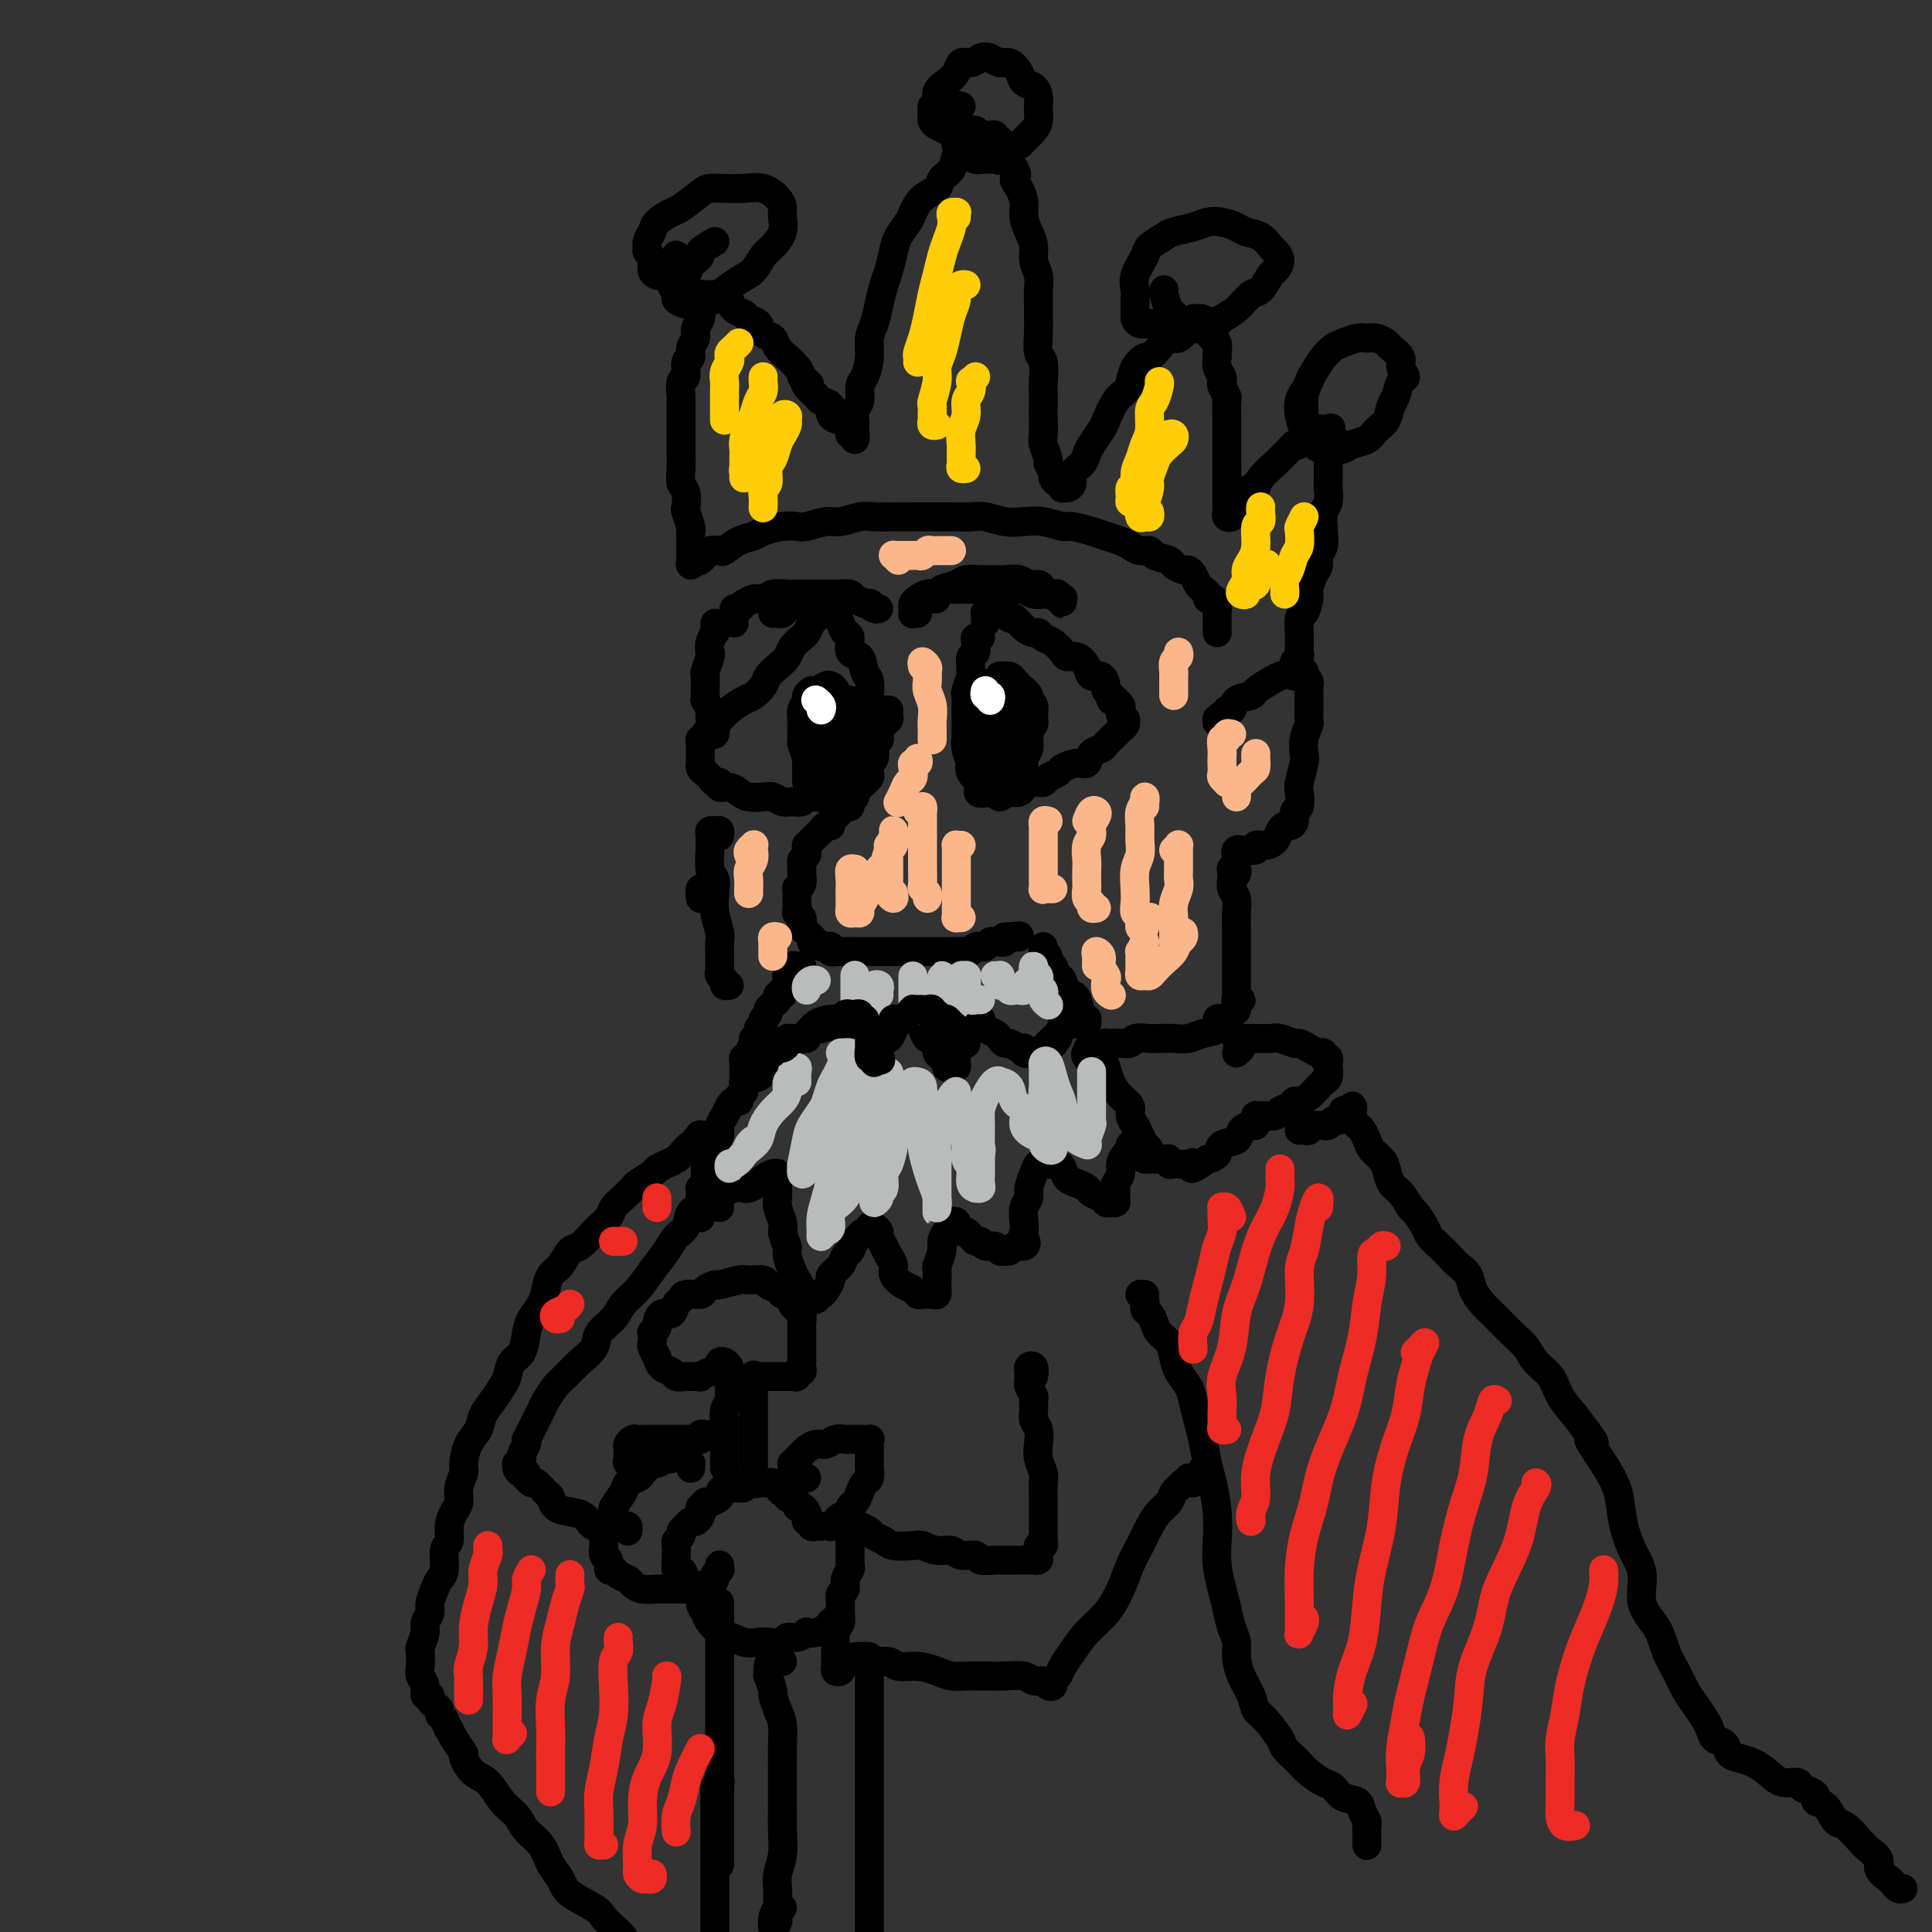 <svg viewBox='0 0 400 400' version='1.1' xmlns='http://www.w3.org/2000/svg' xmlns:xlink='http://www.w3.org/1999/xlink'><rect x="0" y="0" width="400" height="400" fill="#333333" stroke="none"/><g fill='none' stroke='rgb(0,0,0)' stroke-width='6' stroke-linecap='round' stroke-linejoin='round'><path d='M184,147c-0.030,0.312 -0.060,0.623 0,1c0.060,0.377 0.208,0.818 0,1c-0.208,0.182 -0.774,0.104 -1,0c-0.226,-0.104 -0.112,-0.234 0,0c0.112,0.234 0.222,0.833 0,1c-0.222,0.167 -0.778,-0.099 -1,0c-0.222,0.099 -0.111,0.563 0,1c0.111,0.437 0.222,0.849 0,1c-0.222,0.151 -0.778,0.043 -1,0c-0.222,-0.043 -0.111,-0.022 0,0'/><path d='M184,147c-0.309,0.022 -0.619,0.043 -1,0c-0.381,-0.043 -0.834,-0.152 -1,0c-0.166,0.152 -0.044,0.564 0,1c0.044,0.436 0.012,0.895 0,1c-0.012,0.105 -0.002,-0.145 0,0c0.002,0.145 -0.003,0.683 0,1c0.003,0.317 0.015,0.413 0,1c-0.015,0.587 -0.055,1.666 0,2c0.055,0.334 0.207,-0.078 0,0c-0.207,0.078 -0.773,0.646 -1,1c-0.227,0.354 -0.114,0.494 0,1c0.114,0.506 0.228,1.378 0,2c-0.228,0.622 -0.797,0.994 -1,1c-0.203,0.006 -0.040,-0.353 0,0c0.040,0.353 -0.045,1.418 0,2c0.045,0.582 0.218,0.681 0,1c-0.218,0.319 -0.828,0.859 -1,1c-0.172,0.141 0.093,-0.117 0,0c-0.093,0.117 -0.546,0.610 -1,1c-0.454,0.390 -0.909,0.678 -1,1c-0.091,0.322 0.183,0.678 0,1c-0.183,0.322 -0.822,0.611 -1,1c-0.178,0.389 0.106,0.877 0,1c-0.106,0.123 -0.602,-0.121 -1,0c-0.398,0.121 -0.698,0.606 -1,1c-0.302,0.394 -0.606,0.697 -1,1c-0.394,0.303 -0.879,0.606 -1,1c-0.121,0.394 0.123,0.879 0,1c-0.123,0.121 -0.611,-0.121 -1,0c-0.389,0.121 -0.679,0.606 -1,1c-0.321,0.394 -0.675,0.697 -1,1c-0.325,0.303 -0.622,0.606 -1,1c-0.378,0.394 -0.837,0.879 -1,1c-0.163,0.121 -0.030,-0.123 0,0c0.030,0.123 -0.045,0.611 0,1c0.045,0.389 0.208,0.678 0,1c-0.208,0.322 -0.788,0.677 -1,1c-0.212,0.323 -0.056,0.615 0,1c0.056,0.385 0.011,0.864 0,1c-0.011,0.136 0.011,-0.070 0,0c-0.011,0.070 -0.056,0.418 0,1c0.056,0.582 0.211,1.399 0,2c-0.211,0.601 -0.789,0.987 -1,1c-0.211,0.013 -0.056,-0.346 0,0c0.056,0.346 0.014,1.398 0,2c-0.014,0.602 -0.000,0.753 0,1c0.000,0.247 -0.014,0.591 0,1c0.014,0.409 0.055,0.883 0,1c-0.055,0.117 -0.207,-0.122 0,0c0.207,0.122 0.773,0.606 1,1c0.227,0.394 0.116,0.697 0,1c-0.116,0.303 -0.237,0.607 0,1c0.237,0.393 0.833,0.875 1,1c0.167,0.125 -0.095,-0.107 0,0c0.095,0.107 0.548,0.554 1,1'/><path d='M168,194c0.417,1.480 -0.042,1.180 0,1c0.042,-0.180 0.585,-0.241 1,0c0.415,0.241 0.703,0.782 1,1c0.297,0.218 0.603,0.111 1,0c0.397,-0.111 0.885,-0.226 1,0c0.115,0.226 -0.142,0.793 0,1c0.142,0.207 0.682,0.056 1,0c0.318,-0.056 0.414,-0.015 1,0c0.586,0.015 1.662,0.004 2,0c0.338,-0.004 -0.063,-0.001 0,0c0.063,0.001 0.591,0.000 1,0c0.409,-0.000 0.701,-0.000 1,0c0.299,0.000 0.605,0.000 1,0c0.395,-0.000 0.879,-0.000 1,0c0.121,0.000 -0.123,0.000 0,0c0.123,-0.000 0.612,-0.000 1,0c0.388,0.000 0.677,0.000 1,0c0.323,-0.000 0.682,-0.000 1,0c0.318,0.000 0.596,0.000 1,0c0.404,-0.000 0.935,0.000 1,0c0.065,-0.000 -0.334,-0.000 0,0c0.334,0.000 1.402,0.000 2,0c0.598,-0.000 0.727,-0.000 1,0c0.273,0.000 0.689,0.000 1,0c0.311,-0.000 0.516,-0.000 1,0c0.484,0.000 1.248,0.000 2,0c0.752,-0.000 1.493,-0.000 2,0c0.507,0.000 0.780,0.000 1,0c0.220,-0.000 0.388,-0.000 1,0c0.612,0.000 1.670,0.001 2,0c0.330,-0.001 -0.066,-0.004 0,0c0.066,0.004 0.596,0.015 1,0c0.404,-0.015 0.682,-0.057 1,0c0.318,0.057 0.677,0.212 1,0c0.323,-0.212 0.612,-0.793 1,-1c0.388,-0.207 0.877,-0.041 1,0c0.123,0.041 -0.121,-0.041 0,0c0.121,0.041 0.606,0.207 1,0c0.394,-0.207 0.698,-0.787 1,-1c0.302,-0.213 0.603,-0.060 1,0c0.397,0.060 0.890,0.026 1,0c0.110,-0.026 -0.163,-0.046 0,0c0.163,0.046 0.761,0.156 1,0c0.239,-0.156 0.120,-0.578 0,-1'/><path d='M208,194c5.596,-0.464 2.088,-0.124 1,0c-1.088,0.124 0.246,0.033 1,0c0.754,-0.033 0.930,-0.010 1,0c0.070,0.010 0.035,0.005 0,0'/><path d='M166,200c-0.301,0.021 -0.603,0.042 -1,0c-0.397,-0.042 -0.890,-0.148 -1,0c-0.110,0.148 0.163,0.550 0,1c-0.163,0.450 -0.760,0.948 -1,1c-0.240,0.052 -0.121,-0.341 0,0c0.121,0.341 0.243,1.415 0,2c-0.243,0.585 -0.852,0.682 -1,1c-0.148,0.318 0.167,0.859 0,1c-0.167,0.141 -0.814,-0.117 -1,0c-0.186,0.117 0.090,0.609 0,1c-0.090,0.391 -0.545,0.683 -1,1c-0.455,0.317 -0.911,0.661 -1,1c-0.089,0.339 0.187,0.673 0,1c-0.187,0.327 -0.839,0.647 -1,1c-0.161,0.353 0.168,0.738 0,1c-0.168,0.262 -0.834,0.402 -1,1c-0.166,0.598 0.167,1.653 0,2c-0.167,0.347 -0.833,-0.013 -1,0c-0.167,0.013 0.166,0.399 0,1c-0.166,0.601 -0.829,1.418 -1,2c-0.171,0.582 0.150,0.930 0,1c-0.150,0.070 -0.772,-0.136 -1,0c-0.228,0.136 -0.061,0.615 0,1c0.061,0.385 0.015,0.677 0,1c-0.015,0.323 -0.000,0.676 0,1c0.000,0.324 -0.015,0.619 0,1c0.015,0.381 0.060,0.848 0,1c-0.060,0.152 -0.224,-0.011 0,0c0.224,0.011 0.835,0.196 1,0c0.165,-0.196 -0.115,-0.774 0,-1c0.115,-0.226 0.626,-0.102 1,0c0.374,0.102 0.610,0.182 1,0c0.390,-0.182 0.934,-0.625 1,-1c0.066,-0.375 -0.347,-0.681 0,-1c0.347,-0.319 1.454,-0.650 2,-1c0.546,-0.350 0.533,-0.720 1,-1c0.467,-0.280 1.416,-0.470 2,-1c0.584,-0.530 0.805,-1.400 1,-2c0.195,-0.600 0.366,-0.930 1,-1c0.634,-0.070 1.733,0.121 2,0c0.267,-0.121 -0.299,-0.554 0,-1c0.299,-0.446 1.461,-0.905 2,-1c0.539,-0.095 0.455,0.174 1,0c0.545,-0.174 1.719,-0.790 2,-1c0.281,-0.210 -0.331,-0.015 0,0c0.331,0.015 1.606,-0.152 2,0c0.394,0.152 -0.091,0.622 0,1c0.091,0.378 0.760,0.665 1,1c0.240,0.335 0.050,0.720 0,1c-0.050,0.280 0.038,0.457 0,1c-0.038,0.543 -0.203,1.454 0,2c0.203,0.546 0.772,0.727 1,1c0.228,0.273 0.114,0.636 0,1'/><path d='M176,220c0.571,1.407 -0.001,0.924 0,1c0.001,0.076 0.574,0.710 1,1c0.426,0.290 0.706,0.237 1,0c0.294,-0.237 0.604,-0.657 1,-1c0.396,-0.343 0.880,-0.608 1,-1c0.120,-0.392 -0.123,-0.912 0,-1c0.123,-0.088 0.612,0.257 1,0c0.388,-0.257 0.677,-1.115 1,-2c0.323,-0.885 0.682,-1.796 1,-2c0.318,-0.204 0.596,0.299 1,0c0.404,-0.299 0.935,-1.401 1,-2c0.065,-0.599 -0.337,-0.696 0,-1c0.337,-0.304 1.414,-0.814 2,-1c0.586,-0.186 0.683,-0.046 1,0c0.317,0.046 0.855,-0.000 1,0c0.145,0.000 -0.102,0.047 0,0c0.102,-0.047 0.552,-0.186 1,0c0.448,0.186 0.895,0.698 1,1c0.105,0.302 -0.130,0.396 0,1c0.130,0.604 0.626,1.720 1,2c0.374,0.280 0.626,-0.276 1,0c0.374,0.276 0.870,1.384 1,2c0.130,0.616 -0.106,0.739 0,1c0.106,0.261 0.554,0.659 1,1c0.446,0.341 0.890,0.624 1,1c0.110,0.376 -0.114,0.844 0,1c0.114,0.156 0.565,0.001 1,0c0.435,-0.001 0.853,0.151 1,0c0.147,-0.151 0.024,-0.604 0,-1c-0.024,-0.396 0.050,-0.735 0,-1c-0.050,-0.265 -0.225,-0.456 0,-1c0.225,-0.544 0.849,-1.442 1,-2c0.151,-0.558 -0.170,-0.776 0,-1c0.170,-0.224 0.833,-0.452 1,-1c0.167,-0.548 -0.162,-1.415 0,-2c0.162,-0.585 0.814,-0.890 1,-1c0.186,-0.110 -0.094,-0.027 0,0c0.094,0.027 0.563,-0.004 1,0c0.437,0.004 0.842,0.043 1,0c0.158,-0.043 0.070,-0.166 0,0c-0.070,0.166 -0.121,0.623 0,1c0.121,0.377 0.413,0.674 1,1c0.587,0.326 1.470,0.680 2,1c0.530,0.320 0.707,0.607 1,1c0.293,0.393 0.704,0.894 1,1c0.296,0.106 0.479,-0.182 1,0c0.521,0.182 1.382,0.833 2,1c0.618,0.167 0.993,-0.150 1,0c0.007,0.150 -0.353,0.768 0,1c0.353,0.232 1.419,0.077 2,0c0.581,-0.077 0.678,-0.076 1,0c0.322,0.076 0.870,0.227 1,0c0.130,-0.227 -0.157,-0.830 0,-1c0.157,-0.170 0.759,0.094 1,0c0.241,-0.094 0.120,-0.547 0,-1'/><path d='M217,216c1.636,0.064 1.227,0.225 1,0c-0.227,-0.225 -0.271,-0.835 0,-1c0.271,-0.165 0.856,0.113 1,0c0.144,-0.113 -0.155,-0.619 0,-1c0.155,-0.381 0.762,-0.638 1,-1c0.238,-0.362 0.105,-0.829 0,-1c-0.105,-0.171 -0.183,-0.046 0,0c0.183,0.046 0.627,0.013 1,0c0.373,-0.013 0.674,-0.007 1,0c0.326,0.007 0.677,0.016 1,0c0.323,-0.016 0.620,-0.058 1,0c0.380,0.058 0.845,0.216 1,0c0.155,-0.216 0.000,-0.805 0,-1c-0.000,-0.195 0.155,0.003 0,0c-0.155,-0.003 -0.619,-0.208 -1,-1c-0.381,-0.792 -0.680,-2.172 -1,-3c-0.320,-0.828 -0.663,-1.104 -1,-1c-0.337,0.104 -0.669,0.589 -1,0c-0.331,-0.589 -0.662,-2.252 -1,-3c-0.338,-0.748 -0.683,-0.583 -1,-1c-0.317,-0.417 -0.607,-1.417 -1,-2c-0.393,-0.583 -0.890,-0.748 -1,-1c-0.110,-0.252 0.167,-0.590 0,-1c-0.167,-0.410 -0.777,-0.894 -1,-1c-0.223,-0.106 -0.060,0.164 0,0c0.060,-0.164 0.017,-0.761 0,-1c-0.017,-0.239 -0.009,-0.119 0,0'/><path d='M154,226c-0.446,0.305 -0.893,0.609 -1,1c-0.107,0.391 0.125,0.867 0,1c-0.125,0.133 -0.607,-0.077 -1,0c-0.393,0.077 -0.697,0.442 -1,1c-0.303,0.558 -0.606,1.309 -1,2c-0.394,0.691 -0.880,1.321 -1,2c-0.120,0.679 0.127,1.407 0,2c-0.127,0.593 -0.626,1.053 -1,2c-0.374,0.947 -0.622,2.383 -1,3c-0.378,0.617 -0.886,0.417 -1,1c-0.114,0.583 0.166,1.949 0,3c-0.166,1.051 -0.776,1.787 -1,2c-0.224,0.213 -0.060,-0.097 0,0c0.060,0.097 0.016,0.600 0,1c-0.016,0.400 -0.004,0.699 0,1c0.004,0.301 0.001,0.606 0,1c-0.001,0.394 -0.000,0.877 0,1c0.000,0.123 -0.001,-0.113 0,0c0.001,0.113 0.003,0.576 0,1c-0.003,0.424 -0.012,0.808 0,1c0.012,0.192 0.045,0.192 0,0c-0.045,-0.192 -0.166,-0.576 0,-1c0.166,-0.424 0.621,-0.887 1,-1c0.379,-0.113 0.682,0.124 1,0c0.318,-0.124 0.653,-0.608 1,-1c0.347,-0.392 0.708,-0.693 1,-1c0.292,-0.307 0.516,-0.621 1,-1c0.484,-0.379 1.228,-0.822 2,-1c0.772,-0.178 1.572,-0.090 2,0c0.428,0.090 0.482,0.181 1,0c0.518,-0.181 1.498,-0.635 2,-1c0.502,-0.365 0.527,-0.640 1,-1c0.473,-0.360 1.395,-0.806 2,-1c0.605,-0.194 0.895,-0.137 1,0c0.105,0.137 0.027,0.353 0,1c-0.027,0.647 -0.004,1.724 0,2c0.004,0.276 -0.013,-0.249 0,0c0.013,0.249 0.055,1.273 0,2c-0.055,0.727 -0.207,1.157 0,2c0.207,0.843 0.773,2.098 1,3c0.227,0.902 0.113,1.451 0,2'/><path d='M162,255c0.549,2.457 0.922,2.598 1,3c0.078,0.402 -0.138,1.064 0,2c0.138,0.936 0.629,2.145 1,3c0.371,0.855 0.620,1.357 1,2c0.380,0.643 0.889,1.426 1,2c0.111,0.574 -0.177,0.940 0,1c0.177,0.060 0.817,-0.184 1,0c0.183,0.184 -0.091,0.796 0,1c0.091,0.204 0.549,0.000 1,0c0.451,-0.000 0.896,0.203 1,0c0.104,-0.203 -0.132,-0.813 0,-1c0.132,-0.187 0.630,0.049 1,0c0.370,-0.049 0.610,-0.384 1,-1c0.390,-0.616 0.931,-1.512 1,-2c0.069,-0.488 -0.333,-0.567 0,-1c0.333,-0.433 1.402,-1.220 2,-2c0.598,-0.780 0.724,-1.553 1,-2c0.276,-0.447 0.700,-0.568 1,-1c0.300,-0.432 0.475,-1.174 1,-2c0.525,-0.826 1.398,-1.735 2,-2c0.602,-0.265 0.931,0.113 1,0c0.069,-0.113 -0.122,-0.718 0,-1c0.122,-0.282 0.557,-0.241 1,0c0.443,0.241 0.893,0.684 1,1c0.107,0.316 -0.131,0.507 0,1c0.131,0.493 0.629,1.288 1,2c0.371,0.712 0.614,1.342 1,2c0.386,0.658 0.916,1.343 1,2c0.084,0.657 -0.277,1.286 0,2c0.277,0.714 1.191,1.511 2,2c0.809,0.489 1.513,0.668 2,1c0.487,0.332 0.757,0.818 1,1c0.243,0.182 0.457,0.062 1,0c0.543,-0.062 1.414,-0.066 2,0c0.586,0.066 0.888,0.202 1,0c0.112,-0.202 0.034,-0.744 0,-1c-0.034,-0.256 -0.024,-0.228 0,-1c0.024,-0.772 0.062,-2.343 0,-3c-0.062,-0.657 -0.223,-0.399 0,-1c0.223,-0.601 0.829,-2.059 1,-3c0.171,-0.941 -0.094,-1.363 0,-2c0.094,-0.637 0.546,-1.488 1,-2c0.454,-0.512 0.909,-0.683 1,-1c0.091,-0.317 -0.183,-0.779 0,-1c0.183,-0.221 0.823,-0.200 1,0c0.177,0.200 -0.107,0.579 0,1c0.107,0.421 0.606,0.882 1,1c0.394,0.118 0.682,-0.108 1,0c0.318,0.108 0.666,0.550 1,1c0.334,0.450 0.653,0.909 1,1c0.347,0.091 0.723,-0.186 1,0c0.277,0.186 0.455,0.835 1,1c0.545,0.165 1.455,-0.156 2,0c0.545,0.156 0.723,0.788 1,1c0.277,0.212 0.651,0.005 1,0c0.349,-0.005 0.671,0.191 1,0c0.329,-0.191 0.665,-0.769 1,-1c0.335,-0.231 0.667,-0.116 1,0'/><path d='M211,258c2.239,0.360 1.336,-1.241 1,-2c-0.336,-0.759 -0.105,-0.678 0,-1c0.105,-0.322 0.084,-1.048 0,-2c-0.084,-0.952 -0.230,-2.130 0,-3c0.230,-0.870 0.836,-1.434 1,-2c0.164,-0.566 -0.115,-1.136 0,-2c0.115,-0.864 0.623,-2.022 1,-3c0.377,-0.978 0.622,-1.775 1,-2c0.378,-0.225 0.890,0.122 1,0c0.110,-0.122 -0.182,-0.712 0,-1c0.182,-0.288 0.836,-0.274 1,0c0.164,0.274 -0.163,0.807 0,1c0.163,0.193 0.817,0.044 1,0c0.183,-0.044 -0.103,0.016 0,0c0.103,-0.016 0.595,-0.106 1,0c0.405,0.106 0.723,0.410 1,1c0.277,0.590 0.512,1.467 1,2c0.488,0.533 1.230,0.721 2,1c0.770,0.279 1.568,0.649 2,1c0.432,0.351 0.498,0.683 1,1c0.502,0.317 1.441,0.619 2,1c0.559,0.381 0.739,0.841 1,1c0.261,0.159 0.605,0.016 1,0c0.395,-0.016 0.842,0.095 1,0c0.158,-0.095 0.028,-0.395 0,-1c-0.028,-0.605 0.048,-1.514 0,-2c-0.048,-0.486 -0.219,-0.550 0,-1c0.219,-0.450 0.828,-1.287 1,-2c0.172,-0.713 -0.095,-1.302 0,-2c0.095,-0.698 0.550,-1.503 1,-2c0.450,-0.497 0.895,-0.684 1,-1c0.105,-0.316 -0.131,-0.761 0,-1c0.131,-0.239 0.627,-0.274 1,0c0.373,0.274 0.623,0.855 1,1c0.377,0.145 0.882,-0.147 1,0c0.118,0.147 -0.150,0.735 0,1c0.150,0.265 0.716,0.209 1,0c0.284,-0.209 0.284,-0.570 0,-1c-0.284,-0.430 -0.851,-0.930 -1,-1c-0.149,-0.070 0.119,0.290 0,0c-0.119,-0.290 -0.626,-1.232 -1,-2c-0.374,-0.768 -0.615,-1.363 -1,-2c-0.385,-0.637 -0.915,-1.315 -1,-2c-0.085,-0.685 0.276,-1.378 0,-2c-0.276,-0.622 -1.190,-1.172 -2,-2c-0.810,-0.828 -1.516,-1.933 -2,-3c-0.484,-1.067 -0.746,-2.095 -1,-3c-0.254,-0.905 -0.501,-1.687 -1,-2c-0.499,-0.313 -1.249,-0.156 -2,0'/><path d='M226,219c-1.645,-3.305 -0.259,-1.569 0,-1c0.259,0.569 -0.610,-0.030 -1,0c-0.390,0.030 -0.300,0.688 0,1c0.300,0.312 0.812,0.276 1,0c0.188,-0.276 0.054,-0.793 0,-1c-0.054,-0.207 -0.027,-0.103 0,0'/><path d='M204,129c0.024,-0.845 0.048,-1.690 0,-2c-0.048,-0.310 -0.168,-0.084 0,0c0.168,0.084 0.622,0.027 1,0c0.378,-0.027 0.678,-0.023 1,0c0.322,0.023 0.666,0.065 1,0c0.334,-0.065 0.656,-0.238 1,0c0.344,0.238 0.708,0.886 1,1c0.292,0.114 0.511,-0.306 1,0c0.489,0.306 1.247,1.338 2,2c0.753,0.662 1.501,0.954 2,1c0.499,0.046 0.749,-0.155 1,0c0.251,0.155 0.504,0.667 1,1c0.496,0.333 1.236,0.487 2,1c0.764,0.513 1.552,1.385 2,2c0.448,0.615 0.557,0.972 1,1c0.443,0.028 1.219,-0.273 2,0c0.781,0.273 1.567,1.120 2,2c0.433,0.880 0.512,1.794 1,2c0.488,0.206 1.383,-0.295 2,0c0.617,0.295 0.954,1.386 1,2c0.046,0.614 -0.199,0.752 0,1c0.199,0.248 0.842,0.605 1,1c0.158,0.395 -0.168,0.827 0,1c0.168,0.173 0.828,0.088 1,0c0.172,-0.088 -0.146,-0.177 0,0c0.146,0.177 0.757,0.621 1,1c0.243,0.379 0.118,0.693 0,1c-0.118,0.307 -0.231,0.607 0,1c0.231,0.393 0.805,0.879 1,1c0.195,0.121 0.011,-0.122 0,0c-0.011,0.122 0.152,0.610 0,1c-0.152,0.390 -0.617,0.682 -1,1c-0.383,0.318 -0.684,0.661 -1,1c-0.316,0.339 -0.648,0.673 -1,1c-0.352,0.327 -0.726,0.647 -1,1c-0.274,0.353 -0.448,0.739 -1,1c-0.552,0.261 -1.481,0.399 -2,1c-0.519,0.601 -0.629,1.666 -1,2c-0.371,0.334 -1.002,-0.064 -2,0c-0.998,0.064 -2.364,0.591 -3,1c-0.636,0.409 -0.542,0.701 -1,1c-0.458,0.299 -1.470,0.606 -2,1c-0.530,0.394 -0.580,0.877 -1,1c-0.420,0.123 -1.212,-0.112 -2,0c-0.788,0.112 -1.573,0.571 -2,1c-0.427,0.429 -0.496,0.829 -1,1c-0.504,0.171 -1.445,0.112 -2,0c-0.555,-0.112 -0.726,-0.277 -1,0c-0.274,0.277 -0.651,0.998 -1,1c-0.349,0.002 -0.671,-0.714 -1,-1c-0.329,-0.286 -0.664,-0.143 -1,0'/><path d='M205,164c-3.538,0.769 -2.384,-0.310 -2,-1c0.384,-0.690 -0.001,-0.991 0,-1c0.001,-0.009 0.389,0.276 0,0c-0.389,-0.276 -1.554,-1.112 -2,-2c-0.446,-0.888 -0.172,-1.829 0,-2c0.172,-0.171 0.242,0.427 0,0c-0.242,-0.427 -0.797,-1.880 -1,-3c-0.203,-1.120 -0.054,-1.909 0,-2c0.054,-0.091 0.014,0.515 0,0c-0.014,-0.515 -0.004,-2.152 0,-3c0.004,-0.848 -0.000,-0.908 0,-1c0.000,-0.092 0.004,-0.217 0,-1c-0.004,-0.783 -0.015,-2.223 0,-3c0.015,-0.777 0.057,-0.890 0,-1c-0.057,-0.110 -0.212,-0.219 0,-1c0.212,-0.781 0.793,-2.236 1,-3c0.207,-0.764 0.042,-0.838 0,-1c-0.042,-0.162 0.040,-0.411 0,-1c-0.040,-0.589 -0.203,-1.517 0,-2c0.203,-0.483 0.773,-0.522 1,-1c0.227,-0.478 0.112,-1.396 0,-2c-0.112,-0.604 -0.223,-0.893 0,-1c0.223,-0.107 0.778,-0.030 1,0c0.222,0.030 0.111,0.015 0,0'/><path d='M171,127c0.429,-0.431 0.858,-0.863 1,-1c0.142,-0.137 -0.003,0.019 0,0c0.003,-0.019 0.156,-0.213 0,0c-0.156,0.213 -0.619,0.835 -1,1c-0.381,0.165 -0.678,-0.125 -1,0c-0.322,0.125 -0.668,0.666 -1,1c-0.332,0.334 -0.652,0.459 -1,1c-0.348,0.541 -0.726,1.496 -1,2c-0.274,0.504 -0.445,0.558 -1,1c-0.555,0.442 -1.496,1.273 -2,2c-0.504,0.727 -0.572,1.351 -1,2c-0.428,0.649 -1.216,1.325 -2,2c-0.784,0.675 -1.565,1.349 -2,2c-0.435,0.651 -0.526,1.277 -1,2c-0.474,0.723 -1.331,1.542 -2,2c-0.669,0.458 -1.149,0.557 -2,1c-0.851,0.443 -2.075,1.232 -3,2c-0.925,0.768 -1.553,1.516 -2,2c-0.447,0.484 -0.712,0.703 -1,1c-0.288,0.297 -0.599,0.671 -1,1c-0.401,0.329 -0.892,0.613 -1,1c-0.108,0.387 0.167,0.877 0,1c-0.167,0.123 -0.777,-0.122 -1,0c-0.223,0.122 -0.060,0.611 0,1c0.060,0.389 0.016,0.678 0,1c-0.016,0.322 -0.005,0.678 0,1c0.005,0.322 0.004,0.611 0,1c-0.004,0.389 -0.012,0.877 0,1c0.012,0.123 0.044,-0.121 0,0c-0.044,0.121 -0.165,0.606 0,1c0.165,0.394 0.617,0.698 1,1c0.383,0.302 0.697,0.602 1,1c0.303,0.398 0.595,0.894 1,1c0.405,0.106 0.922,-0.178 1,0c0.078,0.178 -0.285,0.819 0,1c0.285,0.181 1.217,-0.096 2,0c0.783,0.096 1.417,0.565 2,1c0.583,0.435 1.114,0.834 2,1c0.886,0.166 2.125,0.098 3,0c0.875,-0.098 1.385,-0.226 2,0c0.615,0.226 1.333,0.806 2,1c0.667,0.194 1.282,0.000 2,0c0.718,-0.000 1.539,0.192 2,0c0.461,-0.192 0.561,-0.768 1,-1c0.439,-0.232 1.217,-0.119 2,0c0.783,0.119 1.573,0.243 2,0c0.427,-0.243 0.493,-0.853 1,-1c0.507,-0.147 1.456,0.171 2,0c0.544,-0.171 0.682,-0.830 1,-1c0.318,-0.170 0.817,0.148 1,0c0.183,-0.148 0.049,-0.761 0,-1c-0.049,-0.239 -0.013,-0.103 0,0c0.013,0.103 0.004,0.172 0,0c-0.004,-0.172 -0.002,-0.586 0,-1'/><path d='M176,161c2.178,-1.000 0.622,-1.000 0,-1c-0.622,0.000 -0.311,0.000 0,0'/><path d='M172,127c-0.089,-0.491 -0.177,-0.982 0,-1c0.177,-0.018 0.620,0.437 1,1c0.380,0.563 0.697,1.234 1,2c0.303,0.766 0.592,1.627 1,2c0.408,0.373 0.936,0.258 1,1c0.064,0.742 -0.337,2.339 0,3c0.337,0.661 1.411,0.385 2,1c0.589,0.615 0.694,2.122 1,3c0.306,0.878 0.813,1.127 1,2c0.187,0.873 0.054,2.370 0,3c-0.054,0.630 -0.029,0.391 0,1c0.029,0.609 0.061,2.065 0,3c-0.061,0.935 -0.216,1.350 0,2c0.216,0.650 0.804,1.536 1,2c0.196,0.464 -0.000,0.506 0,1c0.000,0.494 0.196,1.439 0,2c-0.196,0.561 -0.785,0.738 -1,1c-0.215,0.262 -0.058,0.609 0,1c0.058,0.391 0.017,0.826 0,1c-0.017,0.174 -0.008,0.087 0,0'/><path d='M167,162c-0.000,-0.293 -0.000,-0.586 0,-1c0.000,-0.414 0.001,-0.949 0,-1c-0.001,-0.051 -0.004,0.382 0,0c0.004,-0.382 0.015,-1.579 0,-2c-0.015,-0.421 -0.057,-0.066 0,0c0.057,0.066 0.212,-0.156 0,-1c-0.212,-0.844 -0.790,-2.309 -1,-3c-0.210,-0.691 -0.052,-0.609 0,-1c0.052,-0.391 -0.001,-1.256 0,-2c0.001,-0.744 0.056,-1.366 0,-2c-0.056,-0.634 -0.223,-1.279 0,-2c0.223,-0.721 0.837,-1.517 1,-2c0.163,-0.483 -0.125,-0.652 0,-1c0.125,-0.348 0.664,-0.876 1,-1c0.336,-0.124 0.470,0.157 1,0c0.530,-0.157 1.456,-0.752 2,-1c0.544,-0.248 0.706,-0.151 1,0c0.294,0.151 0.720,0.355 1,1c0.280,0.645 0.414,1.732 1,2c0.586,0.268 1.625,-0.281 2,0c0.375,0.281 0.087,1.392 0,2c-0.087,0.608 0.025,0.712 0,1c-0.025,0.288 -0.189,0.759 0,1c0.189,0.241 0.731,0.253 1,1c0.269,0.747 0.264,2.229 0,3c-0.264,0.771 -0.787,0.833 -1,1c-0.213,0.167 -0.116,0.441 0,1c0.116,0.559 0.251,1.403 0,2c-0.251,0.597 -0.889,0.946 -1,1c-0.111,0.054 0.303,-0.185 0,0c-0.303,0.185 -1.324,0.796 -2,1c-0.676,0.204 -1.007,-0.000 -1,0c0.007,0.000 0.352,0.205 0,0c-0.352,-0.205 -1.401,-0.819 -2,-1c-0.599,-0.181 -0.749,0.072 -1,0c-0.251,-0.072 -0.603,-0.470 -1,-1c-0.397,-0.530 -0.838,-1.194 -1,-2c-0.162,-0.806 -0.043,-1.754 0,-2c0.043,-0.246 0.011,0.211 0,0c-0.011,-0.211 0.000,-1.090 0,-2c-0.000,-0.910 -0.012,-1.851 0,-2c0.012,-0.149 0.048,0.493 0,0c-0.048,-0.493 -0.180,-2.121 0,-3c0.180,-0.879 0.673,-1.008 1,-1c0.327,0.008 0.488,0.154 1,0c0.512,-0.154 1.376,-0.608 2,-1c0.624,-0.392 1.008,-0.721 1,-1c-0.008,-0.279 -0.409,-0.507 0,0c0.409,0.507 1.626,1.750 2,2c0.374,0.250 -0.096,-0.491 0,0c0.096,0.491 0.759,2.214 1,3c0.241,0.786 0.062,0.634 0,1c-0.062,0.366 -0.005,1.250 0,2c0.005,0.750 -0.040,1.366 0,2c0.040,0.634 0.165,1.286 0,2c-0.165,0.714 -0.618,1.490 -1,2c-0.382,0.510 -0.691,0.755 -1,1'/><path d='M173,158c-0.393,2.026 -0.875,0.592 -1,0c-0.125,-0.592 0.107,-0.343 0,0c-0.107,0.343 -0.553,0.780 -1,1c-0.447,0.220 -0.894,0.224 -1,0c-0.106,-0.224 0.129,-0.675 0,-1c-0.129,-0.325 -0.623,-0.524 -1,-1c-0.377,-0.476 -0.637,-1.228 -1,-2c-0.363,-0.772 -0.830,-1.565 -1,-2c-0.170,-0.435 -0.042,-0.512 0,-1c0.042,-0.488 -0.000,-1.385 0,-2c0.000,-0.615 0.043,-0.946 0,-1c-0.043,-0.054 -0.170,0.170 0,0c0.170,-0.170 0.638,-0.732 1,-1c0.362,-0.268 0.619,-0.240 1,0c0.381,0.240 0.887,0.691 1,1c0.113,0.309 -0.165,0.474 0,1c0.165,0.526 0.775,1.411 1,2c0.225,0.589 0.064,0.883 0,1c-0.064,0.117 -0.032,0.059 0,0'/><path d='M206,157c0.001,-0.331 0.001,-0.663 0,-1c-0.001,-0.337 -0.004,-0.681 0,-1c0.004,-0.319 0.016,-0.615 0,-1c-0.016,-0.385 -0.061,-0.861 0,-1c0.061,-0.139 0.227,0.057 0,0c-0.227,-0.057 -0.846,-0.368 -1,-1c-0.154,-0.632 0.158,-1.587 0,-2c-0.158,-0.413 -0.786,-0.285 -1,-1c-0.214,-0.715 -0.015,-2.272 0,-3c0.015,-0.728 -0.156,-0.626 0,-1c0.156,-0.374 0.637,-1.226 1,-2c0.363,-0.774 0.608,-1.472 1,-2c0.392,-0.528 0.931,-0.886 1,-1c0.069,-0.114 -0.332,0.015 0,0c0.332,-0.015 1.395,-0.175 2,0c0.605,0.175 0.751,0.685 1,1c0.249,0.315 0.602,0.437 1,1c0.398,0.563 0.843,1.568 1,2c0.157,0.432 0.028,0.290 0,1c-0.028,0.710 0.046,2.273 0,3c-0.046,0.727 -0.213,0.618 0,1c0.213,0.382 0.804,1.254 1,2c0.196,0.746 -0.003,1.365 0,2c0.003,0.635 0.208,1.284 0,2c-0.208,0.716 -0.829,1.498 -1,2c-0.171,0.502 0.109,0.722 0,1c-0.109,0.278 -0.608,0.613 -1,1c-0.392,0.387 -0.678,0.828 -1,1c-0.322,0.172 -0.679,0.077 -1,0c-0.321,-0.077 -0.607,-0.135 -1,0c-0.393,0.135 -0.894,0.463 -1,0c-0.106,-0.463 0.182,-1.719 0,-2c-0.182,-0.281 -0.833,0.411 -1,0c-0.167,-0.411 0.151,-1.926 0,-3c-0.151,-1.074 -0.770,-1.706 -1,-2c-0.230,-0.294 -0.071,-0.250 0,-1c0.071,-0.750 0.056,-2.295 0,-3c-0.056,-0.705 -0.151,-0.571 0,-1c0.151,-0.429 0.550,-1.421 1,-2c0.450,-0.579 0.952,-0.743 1,-1c0.048,-0.257 -0.356,-0.605 0,-1c0.356,-0.395 1.473,-0.835 2,-1c0.527,-0.165 0.466,-0.055 1,0c0.534,0.055 1.664,0.056 2,0c0.336,-0.056 -0.120,-0.167 0,0c0.120,0.167 0.818,0.612 1,1c0.182,0.388 -0.151,0.719 0,1c0.151,0.281 0.788,0.513 1,1c0.212,0.487 0.000,1.230 0,2c-0.000,0.770 0.211,1.568 0,2c-0.211,0.432 -0.844,0.497 -1,1c-0.156,0.503 0.164,1.444 0,2c-0.164,0.556 -0.813,0.727 -1,1c-0.187,0.273 0.090,0.650 0,1c-0.090,0.350 -0.545,0.675 -1,1'/><path d='M211,156c-0.586,1.549 -0.552,0.422 -1,0c-0.448,-0.422 -1.377,-0.140 -2,0c-0.623,0.140 -0.941,0.136 -1,0c-0.059,-0.136 0.142,-0.405 0,-1c-0.142,-0.595 -0.627,-1.516 -1,-2c-0.373,-0.484 -0.633,-0.530 -1,-1c-0.367,-0.470 -0.842,-1.365 -1,-2c-0.158,-0.635 0.000,-1.011 0,-1c-0.000,0.011 -0.160,0.409 0,0c0.160,-0.409 0.638,-1.626 1,-2c0.362,-0.374 0.607,0.096 1,0c0.393,-0.096 0.932,-0.758 1,-1c0.068,-0.242 -0.336,-0.063 0,0c0.336,0.063 1.411,0.011 2,0c0.589,-0.011 0.694,0.021 1,0c0.306,-0.021 0.815,-0.094 1,0c0.185,0.094 0.046,0.354 0,1c-0.046,0.646 0.003,1.678 0,2c-0.003,0.322 -0.056,-0.068 0,0c0.056,0.068 0.223,0.593 0,1c-0.223,0.407 -0.834,0.698 -1,1c-0.166,0.302 0.113,0.617 0,1c-0.113,0.383 -0.618,0.835 -1,1c-0.382,0.165 -0.641,0.045 -1,0c-0.359,-0.045 -0.817,-0.013 -1,0c-0.183,0.013 -0.092,0.006 0,0'/><path d='M190,127c-0.423,-0.032 -0.846,-0.064 -1,0c-0.154,0.064 -0.039,0.225 0,0c0.039,-0.225 0.002,-0.835 0,-1c-0.002,-0.165 0.031,0.114 0,0c-0.031,-0.114 -0.126,-0.622 0,-1c0.126,-0.378 0.475,-0.626 1,-1c0.525,-0.374 1.228,-0.875 2,-1c0.772,-0.125 1.614,0.124 2,0c0.386,-0.124 0.315,-0.622 1,-1c0.685,-0.378 2.126,-0.637 3,-1c0.874,-0.363 1.183,-0.830 2,-1c0.817,-0.170 2.144,-0.041 3,0c0.856,0.041 1.241,-0.004 2,0c0.759,0.004 1.891,0.056 3,0c1.109,-0.056 2.195,-0.221 3,0c0.805,0.221 1.329,0.829 2,1c0.671,0.171 1.489,-0.094 2,0c0.511,0.094 0.715,0.547 1,1c0.285,0.453 0.651,0.905 1,1c0.349,0.095 0.682,-0.166 1,0c0.318,0.166 0.621,0.759 1,1c0.379,0.241 0.835,0.131 1,0c0.165,-0.131 0.040,-0.283 0,0c-0.040,0.283 0.004,1.000 0,1c-0.004,-0.000 -0.057,-0.718 0,-1c0.057,-0.282 0.223,-0.128 0,0c-0.223,0.128 -0.834,0.231 -1,0c-0.166,-0.231 0.115,-0.794 0,-1c-0.115,-0.206 -0.625,-0.054 -1,0c-0.375,0.054 -0.615,0.011 -1,0c-0.385,-0.011 -0.914,0.011 -1,0c-0.086,-0.011 0.269,-0.056 0,0c-0.269,0.056 -1.164,0.211 -2,0c-0.836,-0.211 -1.612,-0.789 -2,-1c-0.388,-0.211 -0.386,-0.057 -1,0c-0.614,0.057 -1.842,0.015 -3,0c-1.158,-0.015 -2.246,-0.004 -3,0c-0.754,0.004 -1.176,0.000 -2,0c-0.824,-0.000 -2.052,0.004 -3,0c-0.948,-0.004 -1.616,-0.015 -2,0c-0.384,0.015 -0.484,0.056 -1,0c-0.516,-0.056 -1.449,-0.207 -2,0c-0.551,0.207 -0.719,0.774 -1,1c-0.281,0.226 -0.673,0.112 -1,0c-0.327,-0.112 -0.588,-0.223 -1,0c-0.412,0.223 -0.975,0.778 -1,1c-0.025,0.222 0.487,0.111 1,0'/><path d='M192,124c-4.133,0.000 -0.467,0.000 1,0c1.467,-0.000 0.733,0.000 0,0'/><path d='M152,129c0.002,-0.301 0.003,-0.601 0,-1c-0.003,-0.399 -0.011,-0.896 0,-1c0.011,-0.104 0.040,0.183 0,0c-0.040,-0.183 -0.148,-0.838 0,-1c0.148,-0.162 0.554,0.168 1,0c0.446,-0.168 0.934,-0.833 1,-1c0.066,-0.167 -0.288,0.166 0,0c0.288,-0.166 1.218,-0.829 2,-1c0.782,-0.171 1.416,0.150 2,0c0.584,-0.150 1.118,-0.772 2,-1c0.882,-0.228 2.111,-0.061 3,0c0.889,0.061 1.436,0.016 2,0c0.564,-0.016 1.143,-0.001 2,0c0.857,0.001 1.992,-0.010 3,0c1.008,0.010 1.887,0.040 3,0c1.113,-0.040 2.458,-0.150 3,0c0.542,0.150 0.279,0.562 1,1c0.721,0.438 2.425,0.903 3,1c0.575,0.097 0.021,-0.174 0,0c-0.021,0.174 0.492,0.792 1,1c0.508,0.208 1.010,0.004 1,0c-0.010,-0.004 -0.532,0.191 -1,0c-0.468,-0.191 -0.883,-0.769 -1,-1c-0.117,-0.231 0.063,-0.114 0,0c-0.063,0.114 -0.371,0.226 -1,0c-0.629,-0.226 -1.580,-0.789 -2,-1c-0.420,-0.211 -0.311,-0.071 -1,0c-0.689,0.071 -2.177,0.074 -3,0c-0.823,-0.074 -0.980,-0.226 -2,0c-1.020,0.226 -2.903,0.831 -4,1c-1.097,0.169 -1.409,-0.098 -2,0c-0.591,0.098 -1.462,0.562 -2,1c-0.538,0.438 -0.743,0.849 -1,1c-0.257,0.151 -0.566,0.040 -1,0c-0.434,-0.040 -0.993,-0.011 -1,0c-0.007,0.011 0.536,0.003 1,0c0.464,-0.003 0.847,-0.001 1,0c0.153,0.001 0.077,0.000 0,0'/><path d='M145,186c-0.083,-0.875 -0.167,-1.750 0,-2c0.167,-0.250 0.583,0.125 1,0c0.417,-0.125 0.833,-0.750 1,-1c0.167,-0.250 0.083,-0.125 0,0'/><path d='M149,173c-0.022,0.114 -0.044,0.229 0,0c0.044,-0.229 0.155,-0.800 0,-1c-0.155,-0.200 -0.577,-0.029 -1,0c-0.423,0.029 -0.846,-0.084 -1,0c-0.154,0.084 -0.037,0.364 0,1c0.037,0.636 -0.004,1.629 0,2c0.004,0.371 0.053,0.121 0,1c-0.053,0.879 -0.206,2.886 0,4c0.206,1.114 0.773,1.334 1,2c0.227,0.666 0.113,1.777 0,3c-0.113,1.223 -0.227,2.559 0,4c0.227,1.441 0.793,2.988 1,4c0.207,1.012 0.054,1.490 0,2c-0.054,0.510 -0.011,1.054 0,2c0.011,0.946 -0.012,2.296 0,3c0.012,0.704 0.060,0.763 0,1c-0.060,0.237 -0.226,0.652 0,1c0.226,0.348 0.844,0.629 1,1c0.156,0.371 -0.150,0.831 0,1c0.150,0.169 0.757,0.048 1,0c0.243,-0.048 0.121,-0.024 0,0'/><path d='M229,217c0.023,-0.423 0.047,-0.846 0,-1c-0.047,-0.154 -0.163,-0.040 0,0c0.163,0.040 0.605,0.007 1,0c0.395,-0.007 0.743,0.012 1,0c0.257,-0.012 0.424,-0.056 1,0c0.576,0.056 1.561,0.211 2,0c0.439,-0.211 0.333,-0.788 1,-1c0.667,-0.212 2.106,-0.060 3,0c0.894,0.060 1.242,0.029 2,0c0.758,-0.029 1.924,-0.054 3,0c1.076,0.054 2.060,0.187 3,0c0.940,-0.187 1.834,-0.694 3,-1c1.166,-0.306 2.603,-0.410 3,-1c0.397,-0.590 -0.248,-1.665 0,-2c0.248,-0.335 1.387,0.069 2,0c0.613,-0.069 0.699,-0.611 1,-1c0.301,-0.389 0.818,-0.626 1,-1c0.182,-0.374 0.031,-0.885 0,-1c-0.031,-0.115 0.058,0.165 0,0c-0.058,-0.165 -0.263,-0.776 0,-1c0.263,-0.224 0.994,-0.060 1,0c0.006,0.060 -0.713,0.017 -1,0c-0.287,-0.017 -0.144,-0.009 0,0'/><path d='M254,147c-0.309,0.835 -0.619,1.670 -1,2c-0.381,0.330 -0.835,0.156 -1,0c-0.165,-0.156 -0.042,-0.294 0,0c0.042,0.294 0.005,1.019 0,1c-0.005,-0.019 0.024,-0.782 0,-1c-0.024,-0.218 -0.101,0.110 0,0c0.101,-0.110 0.378,-0.658 1,-1c0.622,-0.342 1.588,-0.477 2,-1c0.412,-0.523 0.269,-1.435 1,-2c0.731,-0.565 2.336,-0.782 3,-1c0.664,-0.218 0.389,-0.437 1,-1c0.611,-0.563 2.110,-1.471 3,-2c0.890,-0.529 1.170,-0.679 2,-1c0.830,-0.321 2.209,-0.814 3,-1c0.791,-0.186 0.996,-0.065 1,0c0.004,0.065 -0.191,0.073 0,0c0.191,-0.073 0.769,-0.227 1,0c0.231,0.227 0.114,0.834 0,1c-0.114,0.166 -0.227,-0.110 0,0c0.227,0.110 0.793,0.606 1,1c0.207,0.394 0.056,0.686 0,1c-0.056,0.314 -0.015,0.652 0,1c0.015,0.348 0.005,0.708 0,1c-0.005,0.292 -0.005,0.518 0,1c0.005,0.482 0.015,1.222 0,2c-0.015,0.778 -0.056,1.596 0,2c0.056,0.404 0.207,0.395 0,1c-0.207,0.605 -0.774,1.823 -1,3c-0.226,1.177 -0.112,2.312 0,3c0.112,0.688 0.222,0.929 0,2c-0.222,1.071 -0.777,2.973 -1,4c-0.223,1.027 -0.115,1.179 0,2c0.115,0.821 0.238,2.310 0,3c-0.238,0.690 -0.838,0.579 -1,1c-0.162,0.421 0.112,1.373 0,2c-0.112,0.627 -0.610,0.928 -1,1c-0.390,0.072 -0.673,-0.087 -1,0c-0.327,0.087 -0.699,0.420 -1,1c-0.301,0.580 -0.532,1.408 -1,2c-0.468,0.592 -1.172,0.947 -2,1c-0.828,0.053 -1.781,-0.195 -2,0c-0.219,0.195 0.294,0.833 0,1c-0.294,0.167 -1.396,-0.137 -2,0c-0.604,0.137 -0.712,0.716 -1,1c-0.288,0.284 -0.758,0.272 -1,0c-0.242,-0.272 -0.258,-0.804 0,-1c0.258,-0.196 0.788,-0.056 1,0c0.212,0.056 0.106,0.028 0,0'/><path d='M256,181c0.113,-0.435 0.225,-0.871 0,-1c-0.225,-0.129 -0.789,0.048 -1,0c-0.211,-0.048 -0.071,-0.320 0,0c0.071,0.320 0.072,1.233 0,2c-0.072,0.767 -0.215,1.388 0,2c0.215,0.612 0.790,1.216 1,2c0.210,0.784 0.056,1.747 0,3c-0.056,1.253 -0.015,2.797 0,4c0.015,1.203 0.004,2.066 0,3c-0.004,0.934 -0.001,1.938 0,3c0.001,1.062 0.000,2.182 0,3c-0.000,0.818 -0.000,1.333 0,2c0.000,0.667 0.000,1.486 0,2c-0.000,0.514 -0.000,0.722 0,1c0.000,0.278 0.000,0.624 0,1c-0.000,0.376 -0.000,0.781 0,1c0.000,0.219 0.000,0.251 0,0c-0.000,-0.251 -0.000,-0.786 0,-1c0.000,-0.214 0.000,-0.107 0,0'/><path d='M148,152c0.113,-0.444 0.227,-0.889 0,-1c-0.227,-0.111 -0.793,0.110 -1,0c-0.207,-0.110 -0.054,-0.553 0,-1c0.054,-0.447 0.011,-0.898 0,-1c-0.011,-0.102 0.011,0.146 0,0c-0.011,-0.146 -0.056,-0.685 0,-1c0.056,-0.315 0.211,-0.407 0,-1c-0.211,-0.593 -0.790,-1.687 -1,-2c-0.210,-0.313 -0.053,0.154 0,0c0.053,-0.154 0.000,-0.930 0,-2c-0.000,-1.070 0.051,-2.436 0,-3c-0.051,-0.564 -0.206,-0.327 0,-1c0.206,-0.673 0.773,-2.257 1,-3c0.227,-0.743 0.113,-0.647 0,-1c-0.113,-0.353 -0.227,-1.157 0,-2c0.227,-0.843 0.793,-1.725 1,-2c0.207,-0.275 0.056,0.056 0,0c-0.056,-0.056 -0.015,-0.500 0,-1c0.015,-0.500 0.004,-1.058 0,-1c-0.004,0.058 -0.001,0.731 0,1c0.001,0.269 0.001,0.135 0,0'/><path d='M145,116c-0.098,0.084 -0.197,0.168 0,0c0.197,-0.168 0.688,-0.588 1,-1c0.312,-0.412 0.444,-0.817 1,-1c0.556,-0.183 1.537,-0.143 2,0c0.463,0.143 0.410,0.388 1,0c0.590,-0.388 1.825,-1.411 3,-2c1.175,-0.589 2.291,-0.745 3,-1c0.709,-0.255 1.012,-0.608 2,-1c0.988,-0.392 2.661,-0.822 4,-1c1.339,-0.178 2.343,-0.104 3,0c0.657,0.104 0.965,0.238 2,0c1.035,-0.238 2.797,-0.848 4,-1c1.203,-0.152 1.847,0.156 3,0c1.153,-0.156 2.813,-0.774 4,-1c1.187,-0.226 1.900,-0.061 3,0c1.100,0.061 2.587,0.017 4,0c1.413,-0.017 2.751,-0.005 4,0c1.249,0.005 2.409,0.005 4,0c1.591,-0.005 3.611,-0.015 5,0c1.389,0.015 2.145,0.056 3,0c0.855,-0.056 1.809,-0.207 3,0c1.191,0.207 2.621,0.773 4,1c1.379,0.227 2.708,0.116 4,0c1.292,-0.116 2.547,-0.238 4,0c1.453,0.238 3.103,0.837 4,1c0.897,0.163 1.041,-0.111 2,0c0.959,0.111 2.732,0.608 4,1c1.268,0.392 2.032,0.679 3,1c0.968,0.321 2.141,0.678 3,1c0.859,0.322 1.404,0.611 2,1c0.596,0.389 1.244,0.877 2,1c0.756,0.123 1.621,-0.121 2,0c0.379,0.121 0.273,0.606 1,1c0.727,0.394 2.289,0.696 3,1c0.711,0.304 0.572,0.610 1,1c0.428,0.390 1.424,0.864 2,1c0.576,0.136 0.733,-0.066 1,0c0.267,0.066 0.645,0.400 1,1c0.355,0.600 0.686,1.467 1,2c0.314,0.533 0.610,0.733 1,1c0.390,0.267 0.875,0.601 1,1c0.125,0.399 -0.110,0.863 0,1c0.110,0.137 0.565,-0.051 1,0c0.435,0.051 0.848,0.342 1,1c0.152,0.658 0.041,1.682 0,2c-0.041,0.318 -0.011,-0.069 0,0c0.011,0.069 0.003,0.593 0,1c-0.003,0.407 -0.001,0.697 0,1c0.001,0.303 0.000,0.620 0,1c-0.000,0.380 -0.000,0.823 0,1c0.000,0.177 0.000,0.089 0,0'/><path d='M144,115c0.113,0.285 0.227,0.571 0,1c-0.227,0.429 -0.793,1.003 -1,1c-0.207,-0.003 -0.055,-0.582 0,-1c0.055,-0.418 0.015,-0.676 0,-1c-0.015,-0.324 -0.003,-0.715 0,-1c0.003,-0.285 -0.003,-0.466 0,-1c0.003,-0.534 0.015,-1.423 0,-2c-0.015,-0.577 -0.055,-0.844 0,-1c0.055,-0.156 0.207,-0.201 0,-1c-0.207,-0.799 -0.773,-2.352 -1,-3c-0.227,-0.648 -0.113,-0.390 0,-1c0.113,-0.610 0.226,-2.088 0,-3c-0.226,-0.912 -0.793,-1.259 -1,-2c-0.207,-0.741 -0.056,-1.878 0,-3c0.056,-1.122 0.015,-2.231 0,-3c-0.015,-0.769 -0.004,-1.198 0,-2c0.004,-0.802 -0.000,-1.977 0,-3c0.000,-1.023 0.004,-1.893 0,-3c-0.004,-1.107 -0.016,-2.451 0,-3c0.016,-0.549 0.061,-0.303 0,-1c-0.061,-0.697 -0.228,-2.336 0,-3c0.228,-0.664 0.850,-0.352 1,-1c0.150,-0.648 -0.171,-2.257 0,-3c0.171,-0.743 0.834,-0.622 1,-1c0.166,-0.378 -0.166,-1.257 0,-2c0.166,-0.743 0.829,-1.351 1,-2c0.171,-0.649 -0.150,-1.340 0,-2c0.150,-0.660 0.771,-1.291 1,-2c0.229,-0.709 0.064,-1.496 0,-2c-0.064,-0.504 -0.028,-0.723 0,-1c0.028,-0.277 0.049,-0.610 0,-1c-0.049,-0.390 -0.167,-0.837 0,-1c0.167,-0.163 0.618,-0.044 1,0c0.382,0.044 0.694,0.011 1,0c0.306,-0.011 0.607,-0.001 1,0c0.393,0.001 0.878,-0.007 1,0c0.122,0.007 -0.118,0.029 0,0c0.118,-0.029 0.594,-0.110 1,0c0.406,0.110 0.743,0.410 1,1c0.257,0.590 0.435,1.472 1,2c0.565,0.528 1.518,0.704 2,1c0.482,0.296 0.495,0.712 1,1c0.505,0.288 1.502,0.449 2,1c0.498,0.551 0.496,1.491 1,2c0.504,0.509 1.515,0.587 2,1c0.485,0.413 0.445,1.160 1,2c0.555,0.840 1.705,1.771 2,2c0.295,0.229 -0.267,-0.246 0,0c0.267,0.246 1.362,1.213 2,2c0.638,0.787 0.819,1.393 1,2'/><path d='M166,78c2.578,2.670 1.522,1.344 1,1c-0.522,-0.344 -0.510,0.292 0,1c0.510,0.708 1.516,1.486 2,2c0.484,0.514 0.444,0.764 1,1c0.556,0.236 1.708,0.459 2,1c0.292,0.541 -0.275,1.402 0,2c0.275,0.598 1.393,0.935 2,1c0.607,0.065 0.702,-0.141 1,0c0.298,0.141 0.798,0.631 1,1c0.202,0.369 0.107,0.619 0,1c-0.107,0.381 -0.225,0.894 0,1c0.225,0.106 0.793,-0.194 1,0c0.207,0.194 0.055,0.883 0,1c-0.055,0.117 -0.011,-0.338 0,-1c0.011,-0.662 -0.012,-1.533 0,-2c0.012,-0.467 0.058,-0.532 0,-1c-0.058,-0.468 -0.222,-1.338 0,-2c0.222,-0.662 0.829,-1.115 1,-2c0.171,-0.885 -0.095,-2.203 0,-3c0.095,-0.797 0.550,-1.073 1,-2c0.450,-0.927 0.894,-2.506 1,-4c0.106,-1.494 -0.126,-2.902 0,-4c0.126,-1.098 0.611,-1.887 1,-3c0.389,-1.113 0.680,-2.552 1,-4c0.320,-1.448 0.667,-2.906 1,-4c0.333,-1.094 0.652,-1.825 1,-3c0.348,-1.175 0.725,-2.794 1,-4c0.275,-1.206 0.449,-2.000 1,-3c0.551,-1.000 1.481,-2.208 2,-3c0.519,-0.792 0.629,-1.170 1,-2c0.371,-0.830 1.002,-2.114 2,-3c0.998,-0.886 2.361,-1.375 3,-2c0.639,-0.625 0.552,-1.386 1,-2c0.448,-0.614 1.429,-1.083 2,-2c0.571,-0.917 0.730,-2.283 1,-3c0.270,-0.717 0.651,-0.784 1,-1c0.349,-0.216 0.667,-0.580 1,-1c0.333,-0.420 0.681,-0.897 1,-1c0.319,-0.103 0.610,0.169 1,0c0.390,-0.169 0.879,-0.778 1,-1c0.121,-0.222 -0.126,-0.055 0,0c0.126,0.055 0.626,-0.000 1,0c0.374,0.000 0.621,0.057 1,0c0.379,-0.057 0.889,-0.226 1,0c0.111,0.226 -0.176,0.847 0,1c0.176,0.153 0.817,-0.163 1,0c0.183,0.163 -0.092,0.806 0,1c0.092,0.194 0.550,-0.061 1,0c0.450,0.061 0.890,0.440 1,1c0.110,0.560 -0.112,1.303 0,2c0.112,0.697 0.556,1.349 1,2'/><path d='M210,35c1.039,1.453 0.138,1.585 0,2c-0.138,0.415 0.489,1.111 1,2c0.511,0.889 0.906,1.970 1,3c0.094,1.030 -0.115,2.008 0,3c0.115,0.992 0.553,1.998 1,3c0.447,1.002 0.905,2.000 1,3c0.095,1.000 -0.171,2.000 0,3c0.171,1.000 0.778,1.999 1,3c0.222,1.001 0.058,2.006 0,3c-0.058,0.994 -0.012,1.979 0,3c0.012,1.021 -0.011,2.077 0,3c0.011,0.923 0.055,1.713 0,3c-0.055,1.287 -0.211,3.072 0,4c0.211,0.928 0.789,1.000 1,2c0.211,1.000 0.057,2.929 0,4c-0.057,1.071 -0.016,1.283 0,2c0.016,0.717 0.008,1.940 0,3c-0.008,1.060 -0.017,1.956 0,3c0.017,1.044 0.061,2.234 0,3c-0.061,0.766 -0.227,1.108 0,2c0.227,0.892 0.848,2.334 1,3c0.152,0.666 -0.166,0.556 0,1c0.166,0.444 0.815,1.443 1,2c0.185,0.557 -0.095,0.671 0,1c0.095,0.329 0.564,0.873 1,1c0.436,0.127 0.839,-0.164 1,0c0.161,0.164 0.080,0.784 0,1c-0.080,0.216 -0.158,0.028 0,0c0.158,-0.028 0.553,0.106 1,0c0.447,-0.106 0.945,-0.450 1,-1c0.055,-0.550 -0.332,-1.306 0,-2c0.332,-0.694 1.384,-1.324 2,-2c0.616,-0.676 0.798,-1.396 1,-2c0.202,-0.604 0.425,-1.093 1,-2c0.575,-0.907 1.502,-2.234 2,-3c0.498,-0.766 0.566,-0.971 1,-2c0.434,-1.029 1.234,-2.882 2,-4c0.766,-1.118 1.500,-1.499 2,-2c0.500,-0.501 0.767,-1.120 1,-2c0.233,-0.880 0.433,-2.019 1,-3c0.567,-0.981 1.503,-1.802 2,-2c0.497,-0.198 0.556,0.227 1,0c0.444,-0.227 1.272,-1.107 2,-2c0.728,-0.893 1.357,-1.798 2,-2c0.643,-0.202 1.300,0.300 2,0c0.700,-0.300 1.445,-1.402 2,-2c0.555,-0.598 0.922,-0.693 1,-1c0.078,-0.307 -0.134,-0.824 0,-1c0.134,-0.176 0.613,-0.009 1,0c0.387,0.009 0.682,-0.140 1,0c0.318,0.140 0.659,0.570 1,1'/><path d='M250,67c2.338,-1.210 0.683,0.266 0,1c-0.683,0.734 -0.393,0.725 0,1c0.393,0.275 0.890,0.834 1,1c0.110,0.166 -0.166,-0.062 0,0c0.166,0.062 0.776,0.415 1,1c0.224,0.585 0.064,1.403 0,2c-0.064,0.597 -0.031,0.972 0,1c0.031,0.028 0.060,-0.292 0,0c-0.060,0.292 -0.208,1.196 0,2c0.208,0.804 0.774,1.509 1,2c0.226,0.491 0.113,0.769 0,1c-0.113,0.231 -0.226,0.417 0,1c0.226,0.583 0.793,1.564 1,2c0.207,0.436 0.056,0.325 0,1c-0.056,0.675 -0.015,2.134 0,3c0.015,0.866 0.004,1.140 0,2c-0.004,0.860 -0.001,2.306 0,3c0.001,0.694 0.000,0.637 0,1c-0.000,0.363 -0.000,1.148 0,2c0.000,0.852 0.000,1.773 0,2c-0.000,0.227 -0.000,-0.238 0,0c0.000,0.238 -0.000,1.181 0,2c0.000,0.819 0.000,1.516 0,2c-0.000,0.484 -0.000,0.756 0,1c0.000,0.244 0.000,0.461 0,1c-0.000,0.539 -0.001,1.402 0,2c0.001,0.598 0.004,0.931 0,1c-0.004,0.069 -0.015,-0.128 0,0c0.015,0.128 0.055,0.580 0,1c-0.055,0.420 -0.207,0.807 0,1c0.207,0.193 0.773,0.192 1,0c0.227,-0.192 0.115,-0.575 0,-1c-0.115,-0.425 -0.235,-0.892 0,-1c0.235,-0.108 0.823,0.144 1,0c0.177,-0.144 -0.057,-0.684 0,-1c0.057,-0.316 0.404,-0.407 1,-1c0.596,-0.593 1.440,-1.688 2,-2c0.560,-0.312 0.836,0.159 1,0c0.164,-0.159 0.215,-0.947 1,-2c0.785,-1.053 2.303,-2.371 3,-3c0.697,-0.629 0.572,-0.569 1,-1c0.428,-0.431 1.410,-1.354 2,-2c0.590,-0.646 0.788,-1.014 1,-1c0.212,0.014 0.439,0.409 1,0c0.561,-0.409 1.457,-1.623 2,-2c0.543,-0.377 0.733,0.085 1,0c0.267,-0.085 0.610,-0.715 1,-1c0.390,-0.285 0.826,-0.224 1,0c0.174,0.224 0.087,0.612 0,1'/><path d='M274,90c3.090,-2.673 0.814,-0.857 0,0c-0.814,0.857 -0.165,0.753 0,1c0.165,0.247 -0.152,0.844 0,1c0.152,0.156 0.773,-0.128 1,0c0.227,0.128 0.061,0.667 0,1c-0.061,0.333 -0.017,0.458 0,1c0.017,0.542 0.005,1.500 0,2c-0.005,0.500 -0.005,0.541 0,1c0.005,0.459 0.016,1.335 0,2c-0.016,0.665 -0.057,1.118 0,2c0.057,0.882 0.212,2.194 0,3c-0.212,0.806 -0.793,1.108 -1,2c-0.207,0.892 -0.041,2.375 0,3c0.041,0.625 -0.044,0.393 0,1c0.044,0.607 0.218,2.054 0,3c-0.218,0.946 -0.828,1.393 -1,2c-0.172,0.607 0.095,1.375 0,2c-0.095,0.625 -0.551,1.107 -1,2c-0.449,0.893 -0.891,2.198 -1,3c-0.109,0.802 0.114,1.103 0,2c-0.114,0.897 -0.566,2.391 -1,3c-0.434,0.609 -0.848,0.334 -1,1c-0.152,0.666 -0.040,2.272 0,3c0.040,0.728 0.007,0.576 0,1c-0.007,0.424 0.012,1.423 0,2c-0.012,0.577 -0.056,0.732 0,1c0.056,0.268 0.211,0.650 0,1c-0.211,0.350 -0.789,0.668 -1,1c-0.211,0.332 -0.057,0.677 0,1c0.057,0.323 0.015,0.623 0,1c-0.015,0.377 -0.004,0.832 0,1c0.004,0.168 0.001,0.048 0,0c-0.001,-0.048 -0.001,-0.024 0,0'/><path d='M256,218c0.420,-0.340 0.841,-0.679 1,-1c0.159,-0.321 0.057,-0.622 0,-1c-0.057,-0.378 -0.068,-0.833 0,-1c0.068,-0.167 0.216,-0.045 0,0c-0.216,0.045 -0.797,0.012 -1,0c-0.203,-0.012 -0.029,-0.003 0,0c0.029,0.003 -0.087,0.001 0,0c0.087,-0.001 0.378,-0.001 1,0c0.622,0.001 1.575,0.004 2,0c0.425,-0.004 0.323,-0.016 1,0c0.677,0.016 2.135,0.060 3,0c0.865,-0.060 1.138,-0.222 2,0c0.862,0.222 2.312,0.829 3,1c0.688,0.171 0.614,-0.094 1,0c0.386,0.094 1.231,0.546 2,1c0.769,0.454 1.460,0.909 2,1c0.540,0.091 0.929,-0.184 1,0c0.071,0.184 -0.176,0.826 0,1c0.176,0.174 0.775,-0.121 1,0c0.225,0.121 0.075,0.659 0,1c-0.075,0.341 -0.075,0.486 0,1c0.075,0.514 0.225,1.398 0,2c-0.225,0.602 -0.823,0.922 -1,1c-0.177,0.078 0.069,-0.085 0,0c-0.069,0.085 -0.451,0.418 -1,1c-0.549,0.582 -1.264,1.413 -2,2c-0.736,0.587 -1.491,0.932 -2,1c-0.509,0.068 -0.770,-0.139 -1,0c-0.230,0.139 -0.429,0.626 -1,1c-0.571,0.374 -1.516,0.636 -2,1c-0.484,0.364 -0.508,0.830 -1,1c-0.492,0.170 -1.452,0.045 -2,0c-0.548,-0.045 -0.683,-0.009 -1,0c-0.317,0.009 -0.817,-0.008 -1,0c-0.183,0.008 -0.051,0.040 0,0c0.051,-0.040 0.020,-0.152 0,0c-0.020,0.152 -0.031,0.570 0,1c0.031,0.430 0.103,0.874 0,1c-0.103,0.126 -0.380,-0.065 -1,0c-0.620,0.065 -1.583,0.385 -2,1c-0.417,0.615 -0.287,1.526 -1,2c-0.713,0.474 -2.269,0.512 -3,1c-0.731,0.488 -0.637,1.425 -1,2c-0.363,0.575 -1.181,0.787 -2,1'/><path d='M250,240c-4.514,3.166 -3.300,1.580 -3,1c0.300,-0.580 -0.316,-0.154 -1,0c-0.684,0.154 -1.436,0.038 -2,0c-0.564,-0.038 -0.939,0.004 -1,0c-0.061,-0.004 0.191,-0.054 0,0c-0.191,0.054 -0.824,0.211 -1,0c-0.176,-0.211 0.107,-0.788 0,-1c-0.107,-0.212 -0.602,-0.057 -1,0c-0.398,0.057 -0.699,0.015 -1,0c-0.301,-0.015 -0.603,-0.004 -1,0c-0.397,0.004 -0.890,0.001 -1,0c-0.110,-0.001 0.163,-0.000 0,0c-0.163,0.000 -0.761,0.000 -1,0c-0.239,-0.000 -0.120,-0.000 0,0'/><path d='M269,234c0.303,-0.030 0.606,-0.061 1,0c0.394,0.061 0.880,0.212 1,0c0.120,-0.212 -0.126,-0.789 0,-1c0.126,-0.211 0.625,-0.055 1,0c0.375,0.055 0.625,0.011 1,0c0.375,-0.011 0.874,0.012 1,0c0.126,-0.012 -0.120,-0.060 0,0c0.120,0.060 0.607,0.227 1,0c0.393,-0.227 0.693,-0.849 1,-1c0.307,-0.151 0.621,0.169 1,0c0.379,-0.169 0.823,-0.829 1,-1c0.177,-0.171 0.086,0.146 0,0c-0.086,-0.146 -0.167,-0.754 0,-1c0.167,-0.246 0.581,-0.130 1,0c0.419,0.130 0.844,0.272 1,0c0.156,-0.272 0.045,-0.959 0,-1c-0.045,-0.041 -0.023,0.566 0,1c0.023,0.434 0.048,0.697 0,1c-0.048,0.303 -0.169,0.647 0,1c0.169,0.353 0.626,0.714 1,1c0.374,0.286 0.664,0.498 1,1c0.336,0.502 0.719,1.293 1,2c0.281,0.707 0.459,1.329 1,2c0.541,0.671 1.444,1.392 2,2c0.556,0.608 0.764,1.103 1,2c0.236,0.897 0.501,2.198 1,3c0.499,0.802 1.232,1.107 2,2c0.768,0.893 1.571,2.375 2,3c0.429,0.625 0.485,0.394 1,1c0.515,0.606 1.489,2.049 2,3c0.511,0.951 0.561,1.409 1,2c0.439,0.591 1.269,1.316 2,2c0.731,0.684 1.365,1.328 2,2c0.635,0.672 1.270,1.371 2,2c0.730,0.629 1.553,1.186 2,2c0.447,0.814 0.518,1.883 1,3c0.482,1.117 1.374,2.280 2,3c0.626,0.720 0.987,0.996 2,2c1.013,1.004 2.679,2.736 4,4c1.321,1.264 2.296,2.060 3,3c0.704,0.940 1.137,2.025 2,3c0.863,0.975 2.155,1.839 3,3c0.845,1.161 1.241,2.617 2,4c0.759,1.383 1.879,2.691 3,4'/><path d='M326,293c6.422,8.332 3.477,5.162 3,5c-0.477,-0.162 1.512,2.685 3,5c1.488,2.315 2.473,4.099 3,6c0.527,1.901 0.596,3.918 1,6c0.404,2.082 1.144,4.230 2,6c0.856,1.770 1.829,3.162 2,5c0.171,1.838 -0.460,4.123 0,6c0.460,1.877 2.010,3.345 3,5c0.990,1.655 1.421,3.497 2,5c0.579,1.503 1.307,2.667 2,4c0.693,1.333 1.350,2.833 2,4c0.650,1.167 1.291,1.999 2,3c0.709,1.001 1.485,2.170 2,3c0.515,0.830 0.770,1.322 1,2c0.230,0.678 0.435,1.543 1,2c0.565,0.457 1.491,0.506 2,1c0.509,0.494 0.600,1.432 1,2c0.400,0.568 1.109,0.764 2,1c0.891,0.236 1.964,0.511 3,1c1.036,0.489 2.035,1.192 3,2c0.965,0.808 1.895,1.722 3,2c1.105,0.278 2.386,-0.080 3,0c0.614,0.080 0.563,0.597 1,1c0.437,0.403 1.363,0.693 2,1c0.637,0.307 0.985,0.630 1,1c0.015,0.370 -0.301,0.788 0,1c0.301,0.212 1.221,0.217 2,1c0.779,0.783 1.418,2.345 2,3c0.582,0.655 1.107,0.402 2,1c0.893,0.598 2.155,2.048 3,3c0.845,0.952 1.273,1.407 2,2c0.727,0.593 1.753,1.326 2,2c0.247,0.674 -0.284,1.291 0,2c0.284,0.709 1.383,1.510 2,2c0.617,0.490 0.753,0.667 1,1c0.247,0.333 0.605,0.820 1,1c0.395,0.180 0.827,0.051 1,0c0.173,-0.051 0.086,-0.026 0,0'/><path d='M237,268c-0.542,-0.057 -1.084,-0.115 -1,0c0.084,0.115 0.795,0.401 1,1c0.205,0.599 -0.096,1.511 0,2c0.096,0.489 0.589,0.557 1,1c0.411,0.443 0.739,1.262 1,2c0.261,0.738 0.455,1.394 1,2c0.545,0.606 1.441,1.161 2,2c0.559,0.839 0.780,1.960 1,3c0.220,1.040 0.440,1.998 1,3c0.560,1.002 1.459,2.046 2,3c0.541,0.954 0.722,1.817 1,3c0.278,1.183 0.653,2.685 1,4c0.347,1.315 0.668,2.444 1,4c0.332,1.556 0.677,3.538 1,5c0.323,1.462 0.625,2.404 1,4c0.375,1.596 0.821,3.847 1,6c0.179,2.153 0.089,4.207 0,6c-0.089,1.793 -0.178,3.323 0,5c0.178,1.677 0.621,3.501 1,5c0.379,1.499 0.692,2.672 1,4c0.308,1.328 0.611,2.809 1,4c0.389,1.191 0.863,2.091 1,3c0.137,0.909 -0.064,1.827 0,3c0.064,1.173 0.392,2.601 1,4c0.608,1.399 1.496,2.769 2,4c0.504,1.231 0.625,2.323 1,3c0.375,0.677 1.003,0.940 2,2c0.997,1.060 2.363,2.917 3,4c0.637,1.083 0.544,1.394 1,2c0.456,0.606 1.459,1.509 2,2c0.541,0.491 0.619,0.569 1,1c0.381,0.431 1.065,1.214 2,2c0.935,0.786 2.120,1.575 3,2c0.880,0.425 1.455,0.485 2,1c0.545,0.515 1.060,1.485 2,2c0.940,0.515 2.304,0.576 3,1c0.696,0.424 0.722,1.213 1,2c0.278,0.787 0.806,1.574 1,2c0.194,0.426 0.052,0.492 0,1c-0.052,0.508 -0.014,1.456 0,2c0.014,0.544 0.004,0.682 0,1c-0.004,0.318 -0.001,0.816 0,1c0.001,0.184 0.000,0.052 0,0c-0.000,-0.052 -0.000,-0.026 0,0'/><path d='M214,285c0.113,-0.821 0.227,-1.642 0,-2c-0.227,-0.358 -0.794,-0.252 -1,0c-0.206,0.252 -0.051,0.649 0,1c0.051,0.351 -0.000,0.657 0,1c0.000,0.343 0.053,0.725 0,1c-0.053,0.275 -0.211,0.444 0,1c0.211,0.556 0.792,1.499 1,2c0.208,0.501 0.042,0.560 0,1c-0.042,0.440 0.040,1.261 0,2c-0.040,0.739 -0.203,1.395 0,2c0.203,0.605 0.772,1.160 1,2c0.228,0.840 0.114,1.967 0,3c-0.114,1.033 -0.227,1.972 0,3c0.227,1.028 0.793,2.144 1,3c0.207,0.856 0.056,1.451 0,2c-0.056,0.549 -0.015,1.051 0,2c0.015,0.949 0.004,2.345 0,3c-0.004,0.655 -0.001,0.571 0,1c0.001,0.429 0.000,1.372 0,2c-0.000,0.628 -0.000,0.942 0,1c0.000,0.058 0.001,-0.138 0,0c-0.001,0.138 -0.004,0.611 0,1c0.004,0.389 0.015,0.696 0,1c-0.015,0.304 -0.057,0.606 0,1c0.057,0.394 0.212,0.880 0,1c-0.212,0.120 -0.792,-0.125 -1,0c-0.208,0.125 -0.044,0.622 0,1c0.044,0.378 -0.031,0.637 0,1c0.031,0.363 0.166,0.829 0,1c-0.166,0.171 -0.635,0.046 -1,0c-0.365,-0.046 -0.625,-0.012 -1,0c-0.375,0.012 -0.864,0.003 -1,0c-0.136,-0.003 0.082,-0.001 0,0c-0.082,0.001 -0.464,0.001 -1,0c-0.536,-0.001 -1.227,-0.004 -2,0c-0.773,0.004 -1.629,0.016 -2,0c-0.371,-0.016 -0.259,-0.061 -1,0c-0.741,0.061 -2.337,0.228 -3,0c-0.663,-0.228 -0.394,-0.849 -1,-1c-0.606,-0.151 -2.085,0.170 -3,0c-0.915,-0.170 -1.264,-0.829 -2,-1c-0.736,-0.171 -1.859,0.147 -3,0c-1.141,-0.147 -2.299,-0.761 -3,-1c-0.701,-0.239 -0.946,-0.105 -2,0c-1.054,0.105 -2.916,0.182 -4,0c-1.084,-0.182 -1.390,-0.623 -2,-1c-0.610,-0.377 -1.524,-0.689 -2,-1c-0.476,-0.311 -0.513,-0.622 -1,-1c-0.487,-0.378 -1.425,-0.822 -2,-1c-0.575,-0.178 -0.788,-0.089 -1,0'/><path d='M177,316c-5.796,-1.086 -2.285,-0.302 -1,0c1.285,0.302 0.344,0.122 0,0c-0.344,-0.122 -0.092,-0.186 0,0c0.092,0.186 0.025,0.623 0,1c-0.025,0.377 -0.007,0.695 0,1c0.007,0.305 0.001,0.596 0,1c-0.001,0.404 0.001,0.919 0,1c-0.001,0.081 -0.004,-0.274 0,0c0.004,0.274 0.016,1.177 0,2c-0.016,0.823 -0.061,1.568 0,2c0.061,0.432 0.227,0.553 0,1c-0.227,0.447 -0.846,1.222 -1,2c-0.154,0.778 0.156,1.560 0,2c-0.156,0.440 -0.778,0.539 -1,1c-0.222,0.461 -0.046,1.283 0,2c0.046,0.717 -0.040,1.329 0,2c0.040,0.671 0.207,1.402 0,2c-0.207,0.598 -0.787,1.063 -1,2c-0.213,0.937 -0.058,2.346 0,3c0.058,0.654 0.019,0.554 0,1c-0.019,0.446 -0.019,1.437 0,2c0.019,0.563 0.057,0.697 0,1c-0.057,0.303 -0.208,0.775 0,1c0.208,0.225 0.777,0.205 1,0c0.223,-0.205 0.101,-0.594 0,-1c-0.101,-0.406 -0.182,-0.831 0,-1c0.182,-0.169 0.626,-0.084 1,0c0.374,0.084 0.678,0.167 1,0c0.322,-0.167 0.661,-0.583 1,-1'/><path d='M177,343c0.728,-0.137 0.550,0.020 1,0c0.450,-0.020 1.530,-0.216 2,0c0.470,0.216 0.331,0.845 1,1c0.669,0.155 2.146,-0.165 3,0c0.854,0.165 1.085,0.815 2,1c0.915,0.185 2.514,-0.094 4,0c1.486,0.094 2.859,0.561 4,1c1.141,0.439 2.051,0.850 3,1c0.949,0.150 1.938,0.039 3,0c1.062,-0.039 2.195,-0.006 3,0c0.805,0.006 1.280,-0.013 2,0c0.720,0.013 1.684,0.060 3,0c1.316,-0.060 2.984,-0.225 4,0c1.016,0.225 1.382,0.842 2,1c0.618,0.158 1.489,-0.142 2,0c0.511,0.142 0.661,0.726 1,1c0.339,0.274 0.867,0.237 1,0c0.133,-0.237 -0.128,-0.674 0,-1c0.128,-0.326 0.646,-0.540 1,-1c0.354,-0.460 0.546,-1.168 1,-2c0.454,-0.832 1.171,-1.790 2,-3c0.829,-1.210 1.769,-2.672 3,-4c1.231,-1.328 2.753,-2.522 4,-4c1.247,-1.478 2.221,-3.239 3,-5c0.779,-1.761 1.364,-3.521 2,-5c0.636,-1.479 1.322,-2.676 2,-4c0.678,-1.324 1.348,-2.774 2,-4c0.652,-1.226 1.288,-2.227 2,-3c0.712,-0.773 1.501,-1.316 2,-2c0.499,-0.684 0.707,-1.508 1,-2c0.293,-0.492 0.670,-0.651 1,-1c0.330,-0.349 0.614,-0.887 1,-1c0.386,-0.113 0.873,0.200 1,0c0.127,-0.200 -0.107,-0.914 0,-1c0.107,-0.086 0.553,0.457 1,1'/><path d='M247,307c4.667,-6.667 2.333,-3.333 0,0'/><path d='M170,316c-0.301,-0.032 -0.603,-0.064 -1,0c-0.397,0.064 -0.890,0.225 -1,0c-0.110,-0.225 0.164,-0.835 0,-1c-0.164,-0.165 -0.766,0.114 -1,0c-0.234,-0.114 -0.099,-0.622 0,-1c0.099,-0.378 0.162,-0.626 0,-1c-0.162,-0.374 -0.550,-0.875 -1,-1c-0.450,-0.125 -0.961,0.125 -1,0c-0.039,-0.125 0.393,-0.625 0,-1c-0.393,-0.375 -1.611,-0.626 -2,-1c-0.389,-0.374 0.051,-0.871 0,-1c-0.051,-0.129 -0.592,0.109 -1,0c-0.408,-0.109 -0.683,-0.565 -1,-1c-0.317,-0.435 -0.677,-0.849 -1,-1c-0.323,-0.151 -0.610,-0.040 -1,0c-0.390,0.040 -0.883,0.010 -1,0c-0.117,-0.010 0.142,0.001 0,0c-0.142,-0.001 -0.685,-0.014 -1,0c-0.315,0.014 -0.402,0.056 -1,0c-0.598,-0.056 -1.705,-0.208 -2,0c-0.295,0.208 0.224,0.776 0,1c-0.224,0.224 -1.191,0.102 -2,0c-0.809,-0.102 -1.461,-0.186 -2,0c-0.539,0.186 -0.967,0.642 -1,1c-0.033,0.358 0.327,0.617 0,1c-0.327,0.383 -1.342,0.890 -2,1c-0.658,0.110 -0.960,-0.178 -1,0c-0.040,0.178 0.183,0.822 0,1c-0.183,0.178 -0.770,-0.111 -1,0c-0.230,0.111 -0.103,0.621 0,1c0.103,0.379 0.181,0.626 0,1c-0.181,0.374 -0.622,0.874 -1,1c-0.378,0.126 -0.694,-0.121 -1,0c-0.306,0.121 -0.604,0.609 -1,1c-0.396,0.391 -0.891,0.686 -1,1c-0.109,0.314 0.167,0.646 0,1c-0.167,0.354 -0.778,0.730 -1,1c-0.222,0.270 -0.057,0.435 0,1c0.057,0.565 0.004,1.530 0,2c-0.004,0.470 0.039,0.444 0,1c-0.039,0.556 -0.160,1.692 0,2c0.160,0.308 0.602,-0.213 1,0c0.398,0.213 0.751,1.159 1,2c0.249,0.841 0.394,1.576 1,2c0.606,0.424 1.672,0.538 2,1c0.328,0.462 -0.083,1.273 0,2c0.083,0.727 0.662,1.370 1,2c0.338,0.630 0.437,1.247 1,2c0.563,0.753 1.589,1.644 2,2c0.411,0.356 0.205,0.178 0,0'/><path d='M149,338c1.707,2.487 1.473,1.203 2,1c0.527,-0.203 1.814,0.674 3,1c1.186,0.326 2.271,0.103 3,0c0.729,-0.103 1.103,-0.084 2,0c0.897,0.084 2.316,0.232 3,0c0.684,-0.232 0.634,-0.846 1,-1c0.366,-0.154 1.148,0.152 2,0c0.852,-0.152 1.773,-0.762 2,-1c0.227,-0.238 -0.242,-0.102 0,0c0.242,0.102 1.193,0.172 2,0c0.807,-0.172 1.470,-0.586 2,-1c0.530,-0.414 0.927,-0.829 1,-1c0.073,-0.171 -0.176,-0.097 0,0c0.176,0.097 0.778,0.219 1,0c0.222,-0.219 0.063,-0.777 0,-1c-0.063,-0.223 -0.032,-0.112 0,0'/><path d='M167,306c-0.196,-0.025 -0.392,-0.049 -1,0c-0.608,0.049 -1.628,0.172 -2,0c-0.372,-0.172 -0.097,-0.637 0,-1c0.097,-0.363 0.015,-0.622 0,-1c-0.015,-0.378 0.037,-0.874 0,-1c-0.037,-0.126 -0.162,0.120 0,0c0.162,-0.120 0.610,-0.606 1,-1c0.390,-0.394 0.723,-0.698 1,-1c0.277,-0.302 0.498,-0.603 1,-1c0.502,-0.397 1.286,-0.891 2,-1c0.714,-0.109 1.360,0.167 2,0c0.640,-0.167 1.275,-0.777 2,-1c0.725,-0.223 1.539,-0.060 2,0c0.461,0.060 0.568,0.018 1,0c0.432,-0.018 1.187,-0.013 2,0c0.813,0.013 1.682,0.035 2,0c0.318,-0.035 0.085,-0.127 0,0c-0.085,0.127 -0.022,0.472 0,1c0.022,0.528 0.003,1.240 0,2c-0.003,0.760 0.010,1.568 0,2c-0.010,0.432 -0.044,0.487 0,1c0.044,0.513 0.165,1.485 0,2c-0.165,0.515 -0.617,0.572 -1,1c-0.383,0.428 -0.698,1.228 -1,2c-0.302,0.772 -0.591,1.516 -1,2c-0.409,0.484 -0.936,0.708 -1,1c-0.064,0.292 0.337,0.653 0,1c-0.337,0.347 -1.410,0.681 -2,1c-0.590,0.319 -0.697,0.624 -1,1c-0.303,0.376 -0.801,0.822 -1,1c-0.199,0.178 -0.100,0.089 0,0'/><path d='M150,302c0.000,0.277 0.000,0.554 0,1c-0.000,0.446 -0.000,1.060 0,1c0.000,-0.060 0.000,-0.793 0,-1c-0.000,-0.207 -0.000,0.113 0,0c0.000,-0.113 0.000,-0.659 0,-1c-0.000,-0.341 -0.000,-0.476 0,-1c0.000,-0.524 0.000,-1.435 0,-2c-0.000,-0.565 -0.001,-0.784 0,-1c0.001,-0.216 0.004,-0.429 0,-1c-0.004,-0.571 -0.015,-1.500 0,-2c0.015,-0.500 0.057,-0.572 0,-1c-0.057,-0.428 -0.212,-1.214 0,-2c0.212,-0.786 0.793,-1.573 1,-2c0.207,-0.427 0.041,-0.492 0,-1c-0.041,-0.508 0.041,-1.457 0,-2c-0.041,-0.543 -0.207,-0.679 0,-1c0.207,-0.321 0.788,-0.829 1,-1c0.212,-0.171 0.057,-0.007 0,0c-0.057,0.007 -0.015,-0.142 0,0c0.015,0.142 0.004,0.577 0,1c-0.004,0.423 -0.001,0.835 0,1c0.001,0.165 0.001,0.082 0,0'/><path d='M151,283c-0.302,-0.401 -0.604,-0.802 -1,-1c-0.396,-0.198 -0.885,-0.193 -1,0c-0.115,0.193 0.143,0.573 0,1c-0.143,0.427 -0.686,0.899 -1,1c-0.314,0.101 -0.398,-0.169 -1,0c-0.602,0.169 -1.724,0.778 -2,1c-0.276,0.222 0.292,0.056 0,0c-0.292,-0.056 -1.444,-0.003 -2,0c-0.556,0.003 -0.517,-0.046 -1,0c-0.483,0.046 -1.487,0.186 -2,0c-0.513,-0.186 -0.533,-0.698 -1,-1c-0.467,-0.302 -1.379,-0.394 -2,-1c-0.621,-0.606 -0.951,-1.725 -1,-2c-0.049,-0.275 0.182,0.295 0,0c-0.182,-0.295 -0.777,-1.456 -1,-2c-0.223,-0.544 -0.074,-0.473 0,-1c0.074,-0.527 0.074,-1.652 0,-2c-0.074,-0.348 -0.223,0.080 0,0c0.223,-0.080 0.819,-0.669 1,-1c0.181,-0.331 -0.053,-0.403 0,-1c0.053,-0.597 0.393,-1.719 1,-2c0.607,-0.281 1.480,0.279 2,0c0.520,-0.279 0.687,-1.398 1,-2c0.313,-0.602 0.771,-0.687 1,-1c0.229,-0.313 0.229,-0.853 1,-1c0.771,-0.147 2.311,0.100 3,0c0.689,-0.100 0.525,-0.549 1,-1c0.475,-0.451 1.588,-0.906 2,-1c0.412,-0.094 0.123,0.174 1,0c0.877,-0.174 2.921,-0.790 4,-1c1.079,-0.210 1.192,-0.013 2,0c0.808,0.013 2.310,-0.156 3,0c0.690,0.156 0.566,0.637 1,1c0.434,0.363 1.425,0.608 2,1c0.575,0.392 0.732,0.930 1,1c0.268,0.070 0.646,-0.329 1,0c0.354,0.329 0.683,1.388 1,2c0.317,0.612 0.621,0.779 1,1c0.379,0.221 0.834,0.496 1,1c0.166,0.504 0.045,1.238 0,2c-0.045,0.762 -0.012,1.552 0,2c0.012,0.448 0.003,0.553 0,1c-0.003,0.447 0.000,1.234 0,2c-0.000,0.766 -0.004,1.511 0,2c0.004,0.489 0.016,0.723 0,1c-0.016,0.277 -0.060,0.596 0,1c0.060,0.404 0.222,0.893 0,1c-0.222,0.107 -0.830,-0.167 -1,0c-0.170,0.167 0.096,0.777 0,1c-0.096,0.223 -0.554,0.060 -1,0c-0.446,-0.060 -0.879,-0.016 -1,0c-0.121,0.016 0.070,0.004 0,0c-0.070,-0.004 -0.400,-0.001 -1,0c-0.600,0.001 -1.470,0.000 -2,0c-0.530,-0.000 -0.720,-0.000 -1,0c-0.280,0.000 -0.652,0.000 -1,0c-0.348,-0.000 -0.674,-0.000 -1,0'/><path d='M157,285c-1.333,0.000 -0.667,0.000 0,0'/><path d='M156,287c0.000,-0.798 0.000,-1.596 0,-2c-0.000,-0.404 -0.000,-0.415 0,0c0.000,0.415 0.000,1.256 0,2c-0.000,0.744 -0.000,1.392 0,2c0.000,0.608 0.000,1.178 0,2c-0.000,0.822 -0.000,1.898 0,3c0.000,1.102 0.000,2.230 0,3c-0.000,0.770 -0.001,1.180 0,2c0.001,0.820 0.004,2.048 0,3c-0.004,0.952 -0.015,1.628 0,2c0.015,0.372 0.056,0.440 0,1c-0.056,0.560 -0.207,1.612 0,2c0.207,0.388 0.774,0.111 1,0c0.226,-0.111 0.113,-0.055 0,0'/><path d='M149,334c0.000,0.221 0.000,0.442 0,0c0.000,-0.442 0.000,-1.546 0,-2c0.000,-0.454 0.000,-0.259 0,0c0.000,0.259 0.000,0.583 0,1c0.000,0.417 0.000,0.927 0,1c0.000,0.073 0.000,-0.292 0,0c0.000,0.292 0.000,1.239 0,2c0.000,0.761 0.000,1.336 0,2c-0.000,0.664 0.000,1.418 0,2c0.000,0.582 0.000,0.991 0,2c0.000,1.009 0.000,2.618 0,4c0.000,1.382 0.000,2.536 0,4c-0.000,1.464 0.000,3.238 0,5c0.000,1.762 0.000,3.511 0,5c0.000,1.489 -0.000,2.719 0,4c0.000,1.281 -0.000,2.613 0,4c0.000,1.387 -0.000,2.829 0,4c0.000,1.171 -0.000,2.072 0,3c0.000,0.928 -0.000,1.884 0,3c0.000,1.116 -0.000,2.394 0,3c0.000,0.606 -0.000,0.540 0,1c0.000,0.460 -0.000,1.444 0,2c0.000,0.556 -0.000,0.682 0,1c0.000,0.318 -0.000,0.828 0,1c0.000,0.172 -0.000,0.008 0,0c0.000,-0.008 -0.000,0.142 0,0c0.000,-0.142 -0.000,-0.577 0,-1c0.000,-0.423 0.000,-0.835 0,-1c0.000,-0.165 0.000,-0.082 0,0'/><path d='M162,344c-0.730,-0.046 -1.460,-0.092 -2,0c-0.540,0.092 -0.892,0.324 -1,1c-0.108,0.676 0.026,1.798 0,2c-0.026,0.202 -0.214,-0.516 0,0c0.214,0.516 0.828,2.266 1,3c0.172,0.734 -0.097,0.454 0,1c0.097,0.546 0.562,1.919 1,3c0.438,1.081 0.849,1.870 1,3c0.151,1.130 0.040,2.601 0,4c-0.040,1.399 -0.010,2.726 0,4c0.010,1.274 -0.001,2.494 0,4c0.001,1.506 0.014,3.298 0,5c-0.014,1.702 -0.056,3.313 0,5c0.056,1.687 0.211,3.449 0,5c-0.211,1.551 -0.788,2.891 -1,4c-0.212,1.109 -0.061,1.986 0,3c0.061,1.014 0.031,2.163 0,3c-0.031,0.837 -0.061,1.361 0,2c0.061,0.639 0.215,1.393 0,2c-0.215,0.607 -0.800,1.066 -1,1c-0.200,-0.066 -0.015,-0.659 0,-1c0.015,-0.341 -0.140,-0.432 0,-1c0.140,-0.568 0.576,-1.615 1,-2c0.424,-0.385 0.835,-0.110 1,0c0.165,0.110 0.082,0.055 0,0'/><path d='M180,346c0.000,0.367 0.000,0.733 0,1c0.000,0.267 0.000,0.434 0,1c0.000,0.566 0.000,1.532 0,2c0.000,0.468 0.000,0.437 0,1c0.000,0.563 0.000,1.720 0,3c0.000,1.280 0.000,2.681 0,4c0.000,1.319 0.000,2.554 0,4c0.000,1.446 0.000,3.101 0,5c0.000,1.899 0.000,4.041 0,6c-0.000,1.959 0.000,3.734 0,6c0.000,2.266 0.000,5.022 0,7c0.000,1.978 0.000,3.176 0,5c0.000,1.824 0.000,4.274 0,6c0.000,1.726 0.000,2.729 0,4c0.000,1.271 0.000,2.810 0,4c0.000,1.190 0.000,2.031 0,3c0.000,0.969 0.000,2.064 0,3c0.000,0.936 0.000,1.711 0,2c0.000,0.289 0.000,0.091 0,0c0.000,-0.091 0.000,-0.076 0,0c0.000,0.076 0.000,0.213 0,0c0.000,-0.213 0.000,-0.775 0,-1c0.000,-0.225 0.000,-0.112 0,0'/><path d='M149,369c0.113,-0.090 0.226,-0.181 0,0c-0.226,0.181 -0.793,0.632 -1,1c-0.207,0.368 -0.056,0.653 0,1c0.056,0.347 0.015,0.755 0,1c-0.015,0.245 -0.004,0.327 0,1c0.004,0.673 0.001,1.939 0,3c-0.001,1.061 -0.000,1.919 0,3c0.000,1.081 0.000,2.386 0,4c-0.000,1.614 -0.000,3.535 0,5c0.000,1.465 0.000,2.472 0,4c-0.000,1.528 -0.000,3.576 0,5c0.000,1.424 0.000,2.224 0,3c-0.000,0.776 -0.000,1.528 0,2c0.000,0.472 0.000,0.666 0,1c-0.000,0.334 -0.000,0.810 0,1c0.000,0.190 0.000,0.095 0,0'/><path d='M143,304c-0.025,-0.445 -0.049,-0.889 0,-1c0.049,-0.111 0.172,0.113 0,0c-0.172,-0.113 -0.638,-0.562 -1,-1c-0.362,-0.438 -0.621,-0.865 -1,-1c-0.379,-0.135 -0.879,0.021 -1,0c-0.121,-0.021 0.138,-0.218 0,0c-0.138,0.218 -0.671,0.850 -1,1c-0.329,0.150 -0.454,-0.181 -1,0c-0.546,0.181 -1.512,0.874 -2,1c-0.488,0.126 -0.497,-0.315 -1,0c-0.503,0.315 -1.502,1.388 -2,2c-0.498,0.612 -0.497,0.765 -1,1c-0.503,0.235 -1.511,0.552 -2,1c-0.489,0.448 -0.461,1.027 -1,2c-0.539,0.973 -1.647,2.339 -2,3c-0.353,0.661 0.049,0.616 0,1c-0.049,0.384 -0.549,1.197 -1,2c-0.451,0.803 -0.854,1.595 -1,2c-0.146,0.405 -0.035,0.422 0,1c0.035,0.578 -0.006,1.718 0,2c0.006,0.282 0.057,-0.293 0,0c-0.057,0.293 -0.224,1.455 0,2c0.224,0.545 0.837,0.475 1,1c0.163,0.525 -0.126,1.646 0,2c0.126,0.354 0.666,-0.059 1,0c0.334,0.059 0.463,0.590 1,1c0.537,0.410 1.481,0.698 2,1c0.519,0.302 0.613,0.617 1,1c0.387,0.383 1.065,0.835 2,1c0.935,0.165 2.125,0.044 3,0c0.875,-0.044 1.435,-0.011 2,0c0.565,0.011 1.135,-0.001 2,0c0.865,0.001 2.024,0.015 3,0c0.976,-0.015 1.768,-0.060 2,0c0.232,0.060 -0.097,0.223 0,0c0.097,-0.223 0.618,-0.834 1,-1c0.382,-0.166 0.624,0.113 1,0c0.376,-0.113 0.885,-0.618 1,-1c0.115,-0.382 -0.165,-0.642 0,-1c0.165,-0.358 0.776,-0.814 1,-1c0.224,-0.186 0.060,-0.101 0,0c-0.060,0.101 -0.016,0.220 0,0c0.016,-0.220 0.005,-0.777 0,-1c-0.005,-0.223 -0.002,-0.111 0,0'/><path d='M132,304c-0.846,-0.333 -1.692,-0.666 -2,-1c-0.308,-0.334 -0.079,-0.668 0,-1c0.079,-0.332 0.009,-0.663 0,-1c-0.009,-0.337 0.042,-0.679 0,-1c-0.042,-0.321 -0.177,-0.622 0,-1c0.177,-0.378 0.666,-0.833 1,-1c0.334,-0.167 0.512,-0.045 1,0c0.488,0.045 1.285,0.012 2,0c0.715,-0.012 1.347,-0.003 2,0c0.653,0.003 1.328,0.002 2,0c0.672,-0.002 1.342,-0.004 2,0c0.658,0.004 1.303,0.015 2,0c0.697,-0.015 1.444,-0.057 2,0c0.556,0.057 0.920,0.211 1,0c0.080,-0.211 -0.123,-0.789 0,-1c0.123,-0.211 0.572,-0.057 1,0c0.428,0.057 0.837,0.016 1,0c0.163,-0.016 0.082,-0.008 0,0'/><path d='M149,250c-0.332,-0.739 -0.664,-1.477 -1,-2c-0.336,-0.523 -0.677,-0.830 -1,-1c-0.323,-0.170 -0.630,-0.202 -1,0c-0.370,0.202 -0.805,0.638 -1,1c-0.195,0.362 -0.149,0.648 0,1c0.149,0.352 0.403,0.768 0,1c-0.403,0.232 -1.462,0.280 -2,1c-0.538,0.720 -0.555,2.111 -1,3c-0.445,0.889 -1.316,1.277 -2,2c-0.684,0.723 -1.179,1.782 -2,3c-0.821,1.218 -1.968,2.594 -3,4c-1.032,1.406 -1.948,2.841 -3,4c-1.052,1.159 -2.238,2.042 -3,3c-0.762,0.958 -1.100,1.990 -2,3c-0.900,1.010 -2.362,1.999 -3,3c-0.638,1.001 -0.451,2.015 -1,3c-0.549,0.985 -1.835,1.940 -3,3c-1.165,1.060 -2.210,2.223 -3,3c-0.790,0.777 -1.325,1.166 -2,2c-0.675,0.834 -1.491,2.112 -2,3c-0.509,0.888 -0.711,1.386 -1,2c-0.289,0.614 -0.665,1.343 -1,2c-0.335,0.657 -0.630,1.240 -1,2c-0.370,0.760 -0.816,1.695 -1,2c-0.184,0.305 -0.106,-0.019 0,0c0.106,0.019 0.239,0.383 0,1c-0.239,0.617 -0.849,1.489 -1,2c-0.151,0.511 0.159,0.663 0,1c-0.159,0.337 -0.785,0.860 -1,1c-0.215,0.140 -0.019,-0.102 0,0c0.019,0.102 -0.139,0.548 0,1c0.139,0.452 0.576,0.910 1,1c0.424,0.090 0.833,-0.188 1,0c0.167,0.188 0.090,0.842 0,1c-0.090,0.158 -0.192,-0.180 0,0c0.192,0.180 0.680,0.878 1,1c0.320,0.122 0.473,-0.332 1,0c0.527,0.332 1.430,1.450 2,2c0.570,0.550 0.809,0.533 1,1c0.191,0.467 0.335,1.417 1,2c0.665,0.583 1.852,0.797 3,1c1.148,0.203 2.258,0.394 3,1c0.742,0.606 1.116,1.627 2,2c0.884,0.373 2.279,0.099 3,0c0.721,-0.099 0.768,-0.023 1,0c0.232,0.023 0.651,-0.008 1,0c0.349,0.008 0.630,0.054 1,0c0.370,-0.054 0.830,-0.207 1,0c0.170,0.207 0.048,0.773 0,1c-0.048,0.227 -0.024,0.113 0,0'/><path d='M148,235c-1.299,0.021 -2.599,0.042 -3,0c-0.401,-0.042 0.096,-0.148 0,0c-0.096,0.148 -0.784,0.550 -1,1c-0.216,0.450 0.042,0.946 0,1c-0.042,0.054 -0.383,-0.336 -1,0c-0.617,0.336 -1.511,1.398 -2,2c-0.489,0.602 -0.572,0.743 -1,1c-0.428,0.257 -1.199,0.631 -2,1c-0.801,0.369 -1.632,0.732 -2,1c-0.368,0.268 -0.274,0.442 -1,1c-0.726,0.558 -2.273,1.500 -3,2c-0.727,0.500 -0.633,0.558 -1,1c-0.367,0.442 -1.196,1.268 -2,2c-0.804,0.732 -1.584,1.370 -2,2c-0.416,0.630 -0.467,1.252 -1,2c-0.533,0.748 -1.546,1.622 -2,2c-0.454,0.378 -0.349,0.260 -1,1c-0.651,0.740 -2.059,2.337 -3,3c-0.941,0.663 -1.417,0.393 -2,1c-0.583,0.607 -1.273,2.091 -2,3c-0.727,0.909 -1.490,1.242 -2,2c-0.510,0.758 -0.765,1.940 -1,3c-0.235,1.060 -0.448,1.998 -1,3c-0.552,1.002 -1.443,2.068 -2,3c-0.557,0.932 -0.778,1.729 -1,3c-0.222,1.271 -0.443,3.015 -1,4c-0.557,0.985 -1.449,1.211 -2,2c-0.551,0.789 -0.763,2.140 -1,3c-0.237,0.860 -0.501,1.229 -1,2c-0.499,0.771 -1.234,1.943 -2,3c-0.766,1.057 -1.563,1.997 -2,3c-0.437,1.003 -0.513,2.067 -1,3c-0.487,0.933 -1.384,1.734 -2,3c-0.616,1.266 -0.952,2.996 -1,4c-0.048,1.004 0.193,1.283 0,2c-0.193,0.717 -0.821,1.873 -1,3c-0.179,1.127 0.092,2.225 0,3c-0.092,0.775 -0.546,1.226 -1,2c-0.454,0.774 -0.909,1.870 -1,3c-0.091,1.130 0.183,2.294 0,3c-0.183,0.706 -0.824,0.955 -1,2c-0.176,1.045 0.112,2.885 0,4c-0.112,1.115 -0.622,1.507 -1,2c-0.378,0.493 -0.622,1.089 -1,2c-0.378,0.911 -0.890,2.136 -1,3c-0.110,0.864 0.181,1.367 0,2c-0.181,0.633 -0.833,1.395 -1,2c-0.167,0.605 0.150,1.054 0,2c-0.150,0.946 -0.768,2.388 -1,3c-0.232,0.612 -0.077,0.392 0,1c0.077,0.608 0.077,2.043 0,3c-0.077,0.957 -0.232,1.436 0,2c0.232,0.564 0.849,1.212 1,2c0.151,0.788 -0.166,1.717 0,2c0.166,0.283 0.814,-0.079 1,0c0.186,0.079 -0.091,0.598 0,1c0.091,0.402 0.550,0.685 1,1c0.450,0.315 0.890,0.662 1,1c0.110,0.338 -0.112,0.668 0,1c0.112,0.332 0.556,0.666 1,1'/><path d='M92,356c0.973,2.700 0.907,1.949 1,2c0.093,0.051 0.346,0.904 1,2c0.654,1.096 1.711,2.436 2,3c0.289,0.564 -0.189,0.352 0,1c0.189,0.648 1.047,2.155 2,3c0.953,0.845 2.002,1.029 3,2c0.998,0.971 1.944,2.728 3,4c1.056,1.272 2.223,2.059 3,3c0.777,0.941 1.164,2.037 2,3c0.836,0.963 2.122,1.795 3,3c0.878,1.205 1.348,2.784 2,4c0.652,1.216 1.487,2.069 2,3c0.513,0.931 0.705,1.940 2,3c1.295,1.060 3.695,2.172 5,3c1.305,0.828 1.516,1.374 2,2c0.484,0.626 1.242,1.334 2,2c0.758,0.666 1.516,1.292 2,2c0.484,0.708 0.693,1.500 1,2c0.307,0.500 0.713,0.709 1,1c0.287,0.291 0.454,0.666 1,1c0.546,0.334 1.469,0.629 2,1c0.531,0.371 0.668,0.818 1,1c0.332,0.182 0.858,0.100 1,0c0.142,-0.100 -0.102,-0.219 0,0c0.102,0.219 0.549,0.777 1,1c0.451,0.223 0.904,0.111 1,0c0.096,-0.111 -0.167,-0.222 0,0c0.167,0.222 0.762,0.778 1,1c0.238,0.222 0.119,0.111 0,0'/><path d='M202,29c-0.024,-0.309 -0.048,-0.619 0,-1c0.048,-0.381 0.168,-0.834 0,-1c-0.168,-0.166 -0.623,-0.045 -1,0c-0.377,0.045 -0.677,0.013 -1,0c-0.323,-0.013 -0.669,-0.007 -1,0c-0.331,0.007 -0.648,0.017 -1,0c-0.352,-0.017 -0.739,-0.059 -1,0c-0.261,0.059 -0.395,0.219 -1,0c-0.605,-0.219 -1.680,-0.818 -2,-1c-0.320,-0.182 0.115,0.054 0,0c-0.115,-0.054 -0.778,-0.399 -1,-1c-0.222,-0.601 -0.001,-1.460 0,-2c0.001,-0.540 -0.217,-0.763 0,-1c0.217,-0.237 0.869,-0.488 1,-1c0.131,-0.512 -0.260,-1.285 0,-2c0.260,-0.715 1.172,-1.372 2,-2c0.828,-0.628 1.573,-1.227 2,-2c0.427,-0.773 0.537,-1.720 1,-2c0.463,-0.280 1.278,0.105 2,0c0.722,-0.105 1.349,-0.702 2,-1c0.651,-0.298 1.325,-0.297 2,0c0.675,0.297 1.350,0.891 2,1c0.650,0.109 1.274,-0.266 2,0c0.726,0.266 1.554,1.175 2,2c0.446,0.825 0.512,1.568 1,2c0.488,0.432 1.399,0.552 2,1c0.601,0.448 0.891,1.222 1,2c0.109,0.778 0.036,1.560 0,2c-0.036,0.440 -0.036,0.538 0,1c0.036,0.462 0.109,1.288 0,2c-0.109,0.712 -0.401,1.308 -1,2c-0.599,0.692 -1.506,1.478 -2,2c-0.494,0.522 -0.574,0.781 -1,1c-0.426,0.219 -1.199,0.399 -2,1c-0.801,0.601 -1.632,1.623 -2,2c-0.368,0.377 -0.274,0.108 -1,0c-0.726,-0.108 -2.271,-0.055 -3,0c-0.729,0.055 -0.640,0.113 -1,0c-0.360,-0.113 -1.168,-0.397 -2,-1c-0.832,-0.603 -1.687,-1.526 -2,-2c-0.313,-0.474 -0.085,-0.499 0,-1c0.085,-0.501 0.026,-1.479 0,-2c-0.026,-0.521 -0.021,-0.584 0,-1c0.021,-0.416 0.057,-1.184 0,-2c-0.057,-0.816 -0.208,-1.681 0,-2c0.208,-0.319 0.774,-0.091 1,0c0.226,0.091 0.113,0.046 0,0'/><path d='M243,65c0.015,0.425 0.031,0.850 0,1c-0.031,0.150 -0.107,0.026 0,0c0.107,-0.026 0.398,0.045 0,0c-0.398,-0.045 -1.486,-0.207 -2,0c-0.514,0.207 -0.453,0.784 -1,1c-0.547,0.216 -1.702,0.071 -2,0c-0.298,-0.071 0.260,-0.067 0,0c-0.260,0.067 -1.337,0.198 -2,0c-0.663,-0.198 -0.912,-0.726 -1,-1c-0.088,-0.274 -0.016,-0.293 0,-1c0.016,-0.707 -0.023,-2.100 0,-3c0.023,-0.900 0.107,-1.306 0,-2c-0.107,-0.694 -0.407,-1.678 0,-3c0.407,-1.322 1.519,-2.984 2,-4c0.481,-1.016 0.330,-1.386 1,-2c0.670,-0.614 2.160,-1.472 3,-2c0.840,-0.528 1.030,-0.727 2,-1c0.970,-0.273 2.720,-0.620 4,-1c1.280,-0.380 2.090,-0.794 3,-1c0.910,-0.206 1.921,-0.206 3,0c1.079,0.206 2.225,0.618 3,1c0.775,0.382 1.179,0.735 2,1c0.821,0.265 2.059,0.442 3,1c0.941,0.558 1.585,1.495 2,2c0.415,0.505 0.603,0.577 1,1c0.397,0.423 1.005,1.197 1,2c-0.005,0.803 -0.623,1.636 -1,2c-0.377,0.364 -0.515,0.258 -1,1c-0.485,0.742 -1.318,2.331 -2,3c-0.682,0.669 -1.211,0.418 -2,1c-0.789,0.582 -1.836,1.998 -3,3c-1.164,1.002 -2.443,1.590 -3,2c-0.557,0.410 -0.391,0.643 -1,1c-0.609,0.357 -1.995,0.839 -3,1c-1.005,0.161 -1.631,-0.000 -2,0c-0.369,0.000 -0.481,0.162 -1,0c-0.519,-0.162 -1.446,-0.646 -2,-1c-0.554,-0.354 -0.737,-0.578 -1,-1c-0.263,-0.422 -0.607,-1.041 -1,-2c-0.393,-0.959 -0.837,-2.258 -1,-3c-0.163,-0.742 -0.047,-0.926 0,-1c0.047,-0.074 0.023,-0.037 0,0'/><path d='M148,50c-1.324,0.776 -2.649,1.553 -3,2c-0.351,0.447 0.271,0.565 0,1c-0.271,0.435 -1.435,1.188 -2,2c-0.565,0.812 -0.533,1.681 -1,2c-0.467,0.319 -1.434,0.086 -2,0c-0.566,-0.086 -0.730,-0.025 -1,0c-0.270,0.025 -0.646,0.015 -1,0c-0.354,-0.015 -0.687,-0.037 -1,0c-0.313,0.037 -0.605,0.131 -1,0c-0.395,-0.131 -0.891,-0.486 -1,-1c-0.109,-0.514 0.171,-1.187 0,-2c-0.171,-0.813 -0.791,-1.764 -1,-2c-0.209,-0.236 -0.007,0.245 0,0c0.007,-0.245 -0.180,-1.215 0,-2c0.180,-0.785 0.727,-1.383 1,-2c0.273,-0.617 0.271,-1.251 1,-2c0.729,-0.749 2.189,-1.612 3,-2c0.811,-0.388 0.971,-0.300 2,-1c1.029,-0.700 2.925,-2.189 4,-3c1.075,-0.811 1.328,-0.943 2,-1c0.672,-0.057 1.764,-0.037 3,0c1.236,0.037 2.618,0.092 4,0c1.382,-0.092 2.764,-0.331 4,0c1.236,0.331 2.325,1.233 3,2c0.675,0.767 0.935,1.397 1,2c0.065,0.603 -0.065,1.177 0,2c0.065,0.823 0.325,1.896 0,3c-0.325,1.104 -1.237,2.240 -2,3c-0.763,0.760 -1.379,1.145 -2,2c-0.621,0.855 -1.249,2.180 -2,3c-0.751,0.820 -1.625,1.134 -3,2c-1.375,0.866 -3.249,2.286 -4,3c-0.751,0.714 -0.377,0.724 -1,1c-0.623,0.276 -2.243,0.818 -3,1c-0.757,0.182 -0.651,0.004 -1,0c-0.349,-0.004 -1.152,0.165 -2,0c-0.848,-0.165 -1.740,-0.662 -2,-1c-0.260,-0.338 0.112,-0.515 0,-1c-0.112,-0.485 -0.710,-1.279 -1,-2c-0.290,-0.721 -0.274,-1.368 0,-2c0.274,-0.632 0.804,-1.247 1,-2c0.196,-0.753 0.056,-1.644 0,-2c-0.056,-0.356 -0.028,-0.178 0,0'/><path d='M278,92c-1.209,-0.018 -2.419,-0.035 -3,0c-0.581,0.035 -0.534,0.123 -1,0c-0.466,-0.123 -1.446,-0.458 -2,-1c-0.554,-0.542 -0.681,-1.290 -1,-2c-0.319,-0.710 -0.829,-1.383 -1,-2c-0.171,-0.617 -0.001,-1.180 0,-2c0.001,-0.820 -0.165,-1.897 0,-3c0.165,-1.103 0.662,-2.232 1,-3c0.338,-0.768 0.517,-1.176 1,-2c0.483,-0.824 1.270,-2.063 2,-3c0.730,-0.937 1.403,-1.572 2,-2c0.597,-0.428 1.120,-0.647 2,-1c0.880,-0.353 2.118,-0.838 3,-1c0.882,-0.162 1.407,0.001 2,0c0.593,-0.001 1.254,-0.166 2,0c0.746,0.166 1.578,0.665 2,1c0.422,0.335 0.436,0.508 1,1c0.564,0.492 1.679,1.305 2,2c0.321,0.695 -0.152,1.273 0,2c0.152,0.727 0.928,1.602 1,2c0.072,0.398 -0.561,0.319 -1,1c-0.439,0.681 -0.683,2.123 -1,3c-0.317,0.877 -0.708,1.190 -1,2c-0.292,0.810 -0.487,2.116 -1,3c-0.513,0.884 -1.345,1.347 -2,2c-0.655,0.653 -1.134,1.496 -2,2c-0.866,0.504 -2.119,0.670 -3,1c-0.881,0.330 -1.392,0.826 -2,1c-0.608,0.174 -1.315,0.028 -2,0c-0.685,-0.028 -1.347,0.064 -2,0c-0.653,-0.064 -1.296,-0.284 -2,-1c-0.704,-0.716 -1.471,-1.930 -2,-3c-0.529,-1.070 -0.822,-1.998 -1,-3c-0.178,-1.002 -0.240,-2.077 0,-3c0.240,-0.923 0.783,-1.692 1,-2c0.217,-0.308 0.109,-0.154 0,0'/></g>
<g fill='none' stroke='rgb(255,255,255)' stroke-width='6' stroke-linecap='round' stroke-linejoin='round'><path d='M170,147c0.111,-0.311 0.222,-0.622 0,-1c-0.222,-0.378 -0.778,-0.822 -1,-1c-0.222,-0.178 -0.111,-0.089 0,0'/><path d='M205,145c0.113,-0.452 0.226,-0.905 0,-1c-0.226,-0.095 -0.792,0.167 -1,0c-0.208,-0.167 -0.060,-0.762 0,-1c0.060,-0.238 0.030,-0.119 0,0'/></g>
<g fill='none' stroke='rgb(238,43,36)' stroke-width='6' stroke-linecap='round' stroke-linejoin='round'><path d='M255,252c-0.309,-0.856 -0.618,-1.713 -1,-2c-0.382,-0.287 -0.837,-0.006 -1,0c-0.163,0.006 -0.032,-0.263 0,0c0.032,0.263 -0.033,1.060 0,2c0.033,0.940 0.163,2.025 0,3c-0.163,0.975 -0.621,1.841 -1,3c-0.379,1.159 -0.680,2.613 -1,4c-0.320,1.387 -0.660,2.709 -1,4c-0.340,1.291 -0.679,2.553 -1,4c-0.321,1.447 -0.622,3.079 -1,4c-0.378,0.921 -0.833,1.133 -1,2c-0.167,0.867 -0.048,2.391 0,3c0.048,0.609 0.024,0.305 0,0'/><path d='M265,244c0.005,-1.037 0.009,-2.074 0,-2c-0.009,0.074 -0.033,1.258 0,2c0.033,0.742 0.122,1.040 0,2c-0.122,0.960 -0.457,2.582 -1,4c-0.543,1.418 -1.296,2.632 -2,4c-0.704,1.368 -1.359,2.890 -2,5c-0.641,2.110 -1.268,4.808 -2,7c-0.732,2.192 -1.569,3.879 -2,6c-0.431,2.121 -0.455,4.676 -1,7c-0.545,2.324 -1.611,4.416 -2,6c-0.389,1.584 -0.100,2.659 0,4c0.100,1.341 0.013,2.948 0,4c-0.013,1.052 0.048,1.550 0,2c-0.048,0.450 -0.205,0.852 0,1c0.205,0.148 0.773,0.042 1,0c0.227,-0.042 0.114,-0.021 0,0'/><path d='M273,250c0.089,-0.986 0.177,-1.971 0,-2c-0.177,-0.029 -0.620,0.899 -1,2c-0.380,1.101 -0.696,2.374 -1,4c-0.304,1.626 -0.596,3.605 -1,5c-0.404,1.395 -0.920,2.206 -1,4c-0.080,1.794 0.274,4.571 0,7c-0.274,2.429 -1.177,4.512 -2,7c-0.823,2.488 -1.564,5.383 -2,8c-0.436,2.617 -0.565,4.955 -1,7c-0.435,2.045 -1.174,3.796 -2,6c-0.826,2.204 -1.738,4.860 -2,7c-0.262,2.140 0.126,3.764 0,5c-0.126,1.236 -0.766,2.084 -1,3c-0.234,0.916 -0.063,1.900 0,2c0.063,0.100 0.018,-0.686 0,-1c-0.018,-0.314 -0.009,-0.157 0,0'/><path d='M287,258c-0.342,-0.105 -0.683,-0.211 -1,0c-0.317,0.211 -0.609,0.738 -1,1c-0.391,0.262 -0.882,0.259 -1,1c-0.118,0.741 0.136,2.227 0,4c-0.136,1.773 -0.663,3.833 -1,6c-0.337,2.167 -0.485,4.440 -1,7c-0.515,2.560 -1.398,5.407 -2,8c-0.602,2.593 -0.921,4.933 -2,8c-1.079,3.067 -2.916,6.862 -4,10c-1.084,3.138 -1.415,5.620 -2,8c-0.585,2.380 -1.424,4.659 -2,7c-0.576,2.341 -0.887,4.744 -1,7c-0.113,2.256 -0.026,4.363 0,6c0.026,1.637 -0.007,2.803 0,4c0.007,1.197 0.054,2.426 0,3c-0.054,0.574 -0.210,0.494 0,0c0.210,-0.494 0.787,-1.402 1,-2c0.213,-0.598 0.061,-0.885 0,-1c-0.061,-0.115 -0.030,-0.057 0,0'/><path d='M293,280c0.285,-0.267 0.571,-0.534 1,-1c0.429,-0.466 1.002,-1.130 1,-1c-0.002,0.130 -0.581,1.053 -1,2c-0.419,0.947 -0.680,1.919 -1,3c-0.320,1.081 -0.701,2.270 -1,4c-0.299,1.730 -0.518,4.001 -1,6c-0.482,1.999 -1.229,3.725 -2,6c-0.771,2.275 -1.568,5.100 -2,8c-0.432,2.900 -0.501,5.874 -1,9c-0.499,3.126 -1.430,6.405 -2,9c-0.570,2.595 -0.779,4.505 -1,7c-0.221,2.495 -0.452,5.574 -1,8c-0.548,2.426 -1.411,4.198 -2,6c-0.589,1.802 -0.904,3.635 -1,5c-0.096,1.365 0.026,2.263 0,3c-0.026,0.737 -0.199,1.314 0,1c0.199,-0.314 0.771,-1.518 1,-2c0.229,-0.482 0.114,-0.241 0,0'/><path d='M310,290c-0.365,-0.233 -0.731,-0.466 -1,0c-0.269,0.466 -0.443,1.632 -1,3c-0.557,1.368 -1.499,2.937 -2,5c-0.501,2.063 -0.561,4.619 -1,7c-0.439,2.381 -1.258,4.587 -2,7c-0.742,2.413 -1.407,5.033 -2,8c-0.593,2.967 -1.114,6.279 -2,9c-0.886,2.721 -2.136,4.850 -3,7c-0.864,2.150 -1.342,4.322 -2,7c-0.658,2.678 -1.497,5.864 -2,8c-0.503,2.136 -0.672,3.223 -1,5c-0.328,1.777 -0.816,4.244 -1,6c-0.184,1.756 -0.064,2.801 0,4c0.064,1.199 0.074,2.551 0,3c-0.074,0.449 -0.230,-0.006 0,0c0.230,0.006 0.846,0.474 1,0c0.154,-0.474 -0.155,-1.890 0,-3c0.155,-1.110 0.772,-1.914 1,-3c0.228,-1.086 0.065,-2.453 0,-3c-0.065,-0.547 -0.033,-0.273 0,0'/><path d='M318,307c0.196,0.153 0.391,0.306 0,1c-0.391,0.694 -1.369,1.930 -2,4c-0.631,2.070 -0.914,4.974 -2,8c-1.086,3.026 -2.973,6.174 -4,9c-1.027,2.826 -1.192,5.328 -2,8c-0.808,2.672 -2.259,5.512 -3,8c-0.741,2.488 -0.773,4.624 -1,7c-0.227,2.376 -0.649,4.993 -1,7c-0.351,2.007 -0.631,3.404 -1,5c-0.369,1.596 -0.828,3.392 -1,5c-0.172,1.608 -0.056,3.030 0,4c0.056,0.970 0.054,1.489 0,2c-0.054,0.511 -0.159,1.013 0,1c0.159,-0.013 0.581,-0.542 1,-1c0.419,-0.458 0.834,-0.845 1,-1c0.166,-0.155 0.083,-0.077 0,0'/><path d='M332,325c0.065,0.938 0.130,1.877 0,3c-0.130,1.123 -0.454,2.431 -1,4c-0.546,1.569 -1.313,3.399 -2,5c-0.687,1.601 -1.294,2.972 -2,5c-0.706,2.028 -1.510,4.713 -2,7c-0.490,2.287 -0.667,4.177 -1,6c-0.333,1.823 -0.822,3.580 -1,5c-0.178,1.420 -0.046,2.503 0,4c0.046,1.497 0.006,3.406 0,5c-0.006,1.594 0.023,2.872 0,4c-0.023,1.128 -0.099,2.107 0,3c0.099,0.893 0.373,1.702 1,2c0.627,0.298 1.608,0.085 2,0c0.392,-0.085 0.196,-0.043 0,0'/><path d='M101,320c-0.032,0.382 -0.064,0.765 0,1c0.064,0.235 0.223,0.324 0,1c-0.223,0.676 -0.829,1.940 -1,3c-0.171,1.060 0.094,1.916 0,3c-0.094,1.084 -0.547,2.397 -1,4c-0.453,1.603 -0.906,3.498 -1,5c-0.094,1.502 0.171,2.612 0,4c-0.171,1.388 -0.778,3.055 -1,4c-0.222,0.945 -0.060,1.168 0,2c0.060,0.832 0.016,2.275 0,3c-0.016,0.725 -0.004,0.734 0,1c0.004,0.266 0.001,0.790 0,1c-0.001,0.210 -0.001,0.105 0,0'/><path d='M110,325c-0.446,0.716 -0.893,1.432 -1,2c-0.107,0.568 0.125,0.987 0,2c-0.125,1.013 -0.608,2.619 -1,4c-0.392,1.381 -0.694,2.539 -1,4c-0.306,1.461 -0.618,3.227 -1,5c-0.382,1.773 -0.834,3.552 -1,5c-0.166,1.448 -0.044,2.563 0,4c0.044,1.437 0.011,3.195 0,4c-0.011,0.805 0.001,0.657 0,1c-0.001,0.343 -0.014,1.178 0,2c0.014,0.822 0.055,1.633 0,2c-0.055,0.367 -0.207,0.291 0,0c0.207,-0.291 0.773,-0.797 1,-1c0.227,-0.203 0.113,-0.101 0,0'/><path d='M118,326c-0.025,0.799 -0.049,1.597 0,2c0.049,0.403 0.172,0.410 0,1c-0.172,0.590 -0.638,1.762 -1,3c-0.362,1.238 -0.619,2.543 -1,4c-0.381,1.457 -0.887,3.065 -1,5c-0.113,1.935 0.166,4.198 0,6c-0.166,1.802 -0.776,3.144 -1,5c-0.224,1.856 -0.060,4.227 0,6c0.060,1.773 0.016,2.948 0,4c-0.016,1.052 -0.004,1.981 0,3c0.004,1.019 0.001,2.129 0,3c-0.001,0.871 -0.000,1.504 0,2c0.000,0.496 0.000,0.856 0,1c-0.000,0.144 -0.000,0.072 0,0'/><path d='M128,339c-0.030,0.227 -0.060,0.454 0,1c0.060,0.546 0.209,1.410 0,2c-0.209,0.590 -0.777,0.905 -1,2c-0.223,1.095 -0.102,2.971 0,5c0.102,2.029 0.185,4.213 0,6c-0.185,1.787 -0.638,3.177 -1,5c-0.362,1.823 -0.633,4.078 -1,6c-0.367,1.922 -0.831,3.510 -1,5c-0.169,1.490 -0.041,2.883 0,4c0.041,1.117 -0.003,1.960 0,3c0.003,1.040 0.052,2.279 0,3c-0.052,0.721 -0.206,0.925 0,1c0.206,0.075 0.773,0.021 1,0c0.227,-0.021 0.113,-0.011 0,0'/><path d='M138,347c0.079,-0.062 0.158,-0.125 0,1c-0.158,1.125 -0.554,3.437 -1,5c-0.446,1.563 -0.942,2.378 -1,4c-0.058,1.622 0.320,4.050 0,6c-0.320,1.950 -1.339,3.422 -2,5c-0.661,1.578 -0.962,3.263 -1,5c-0.038,1.737 0.189,3.527 0,5c-0.189,1.473 -0.794,2.629 -1,4c-0.206,1.371 -0.013,2.957 0,4c0.013,1.043 -0.154,1.544 0,2c0.154,0.456 0.630,0.868 1,1c0.370,0.132 0.635,-0.016 1,0c0.365,0.016 0.829,0.197 1,0c0.171,-0.197 0.049,-0.770 0,-1c-0.049,-0.230 -0.024,-0.115 0,0'/><path d='M145,362c-0.754,1.454 -1.509,2.909 -2,4c-0.491,1.091 -0.720,1.820 -1,3c-0.280,1.180 -0.611,2.811 -1,4c-0.389,1.189 -0.835,1.935 -1,3c-0.165,1.065 -0.047,2.447 0,3c0.047,0.553 0.024,0.276 0,0'/><path d='M116,273c-0.370,0.091 -0.740,0.182 -1,0c-0.260,-0.182 -0.410,-0.636 0,-1c0.410,-0.364 1.380,-0.636 2,-1c0.620,-0.364 0.892,-0.818 1,-1c0.108,-0.182 0.054,-0.091 0,0'/><path d='M129,257c-0.309,0.000 -0.619,0.000 -1,0c-0.381,0.000 -0.834,0.000 -1,0c-0.166,0.000 -0.045,0.000 0,0c0.045,0.000 0.013,0.000 0,0c-0.013,0.000 -0.006,0.000 0,0'/><path d='M136,250c0.000,-0.311 0.000,-0.622 0,-1c0.000,-0.378 0.000,-0.822 0,-1c-0.000,-0.178 0.000,-0.089 0,0'/></g>
<g fill='none' stroke='rgb(255,205,10)' stroke-width='6' stroke-linecap='round' stroke-linejoin='round'><path d='M153,71c-0.312,0.335 -0.623,0.670 -1,1c-0.377,0.330 -0.819,0.655 -1,1c-0.181,0.345 -0.101,0.711 0,1c0.101,0.289 0.223,0.501 0,1c-0.223,0.499 -0.792,1.284 -1,2c-0.208,0.716 -0.056,1.361 0,2c0.056,0.639 0.015,1.271 0,2c-0.015,0.729 -0.004,1.554 0,2c0.004,0.446 0.001,0.511 0,1c-0.001,0.489 -0.000,1.401 0,2c0.000,0.599 0.000,0.885 0,1c-0.000,0.115 -0.000,0.057 0,0'/><path d='M158,78c-0.024,0.235 -0.048,0.471 0,1c0.048,0.529 0.167,1.353 0,2c-0.167,0.647 -0.619,1.118 -1,2c-0.381,0.882 -0.691,2.177 -1,3c-0.309,0.823 -0.619,1.175 -1,2c-0.381,0.825 -0.834,2.122 -1,3c-0.166,0.878 -0.045,1.336 0,2c0.045,0.664 0.012,1.534 0,2c-0.012,0.466 -0.004,0.528 0,1c0.004,0.472 0.005,1.353 0,2c-0.005,0.647 -0.017,1.061 0,1c0.017,-0.061 0.064,-0.598 0,-1c-0.064,-0.402 -0.237,-0.670 0,-1c0.237,-0.330 0.885,-0.722 1,-1c0.115,-0.278 -0.302,-0.440 0,-1c0.302,-0.560 1.323,-1.517 2,-2c0.677,-0.483 1.008,-0.493 1,-1c-0.008,-0.507 -0.357,-1.513 0,-2c0.357,-0.487 1.420,-0.457 2,-1c0.580,-0.543 0.677,-1.659 1,-2c0.323,-0.341 0.872,0.093 1,0c0.128,-0.093 -0.165,-0.712 0,-1c0.165,-0.288 0.787,-0.244 1,0c0.213,0.244 0.016,0.688 0,1c-0.016,0.312 0.149,0.491 0,1c-0.149,0.509 -0.613,1.348 -1,2c-0.387,0.652 -0.696,1.115 -1,2c-0.304,0.885 -0.603,2.190 -1,3c-0.397,0.810 -0.891,1.125 -1,2c-0.109,0.875 0.167,2.312 0,3c-0.167,0.688 -0.777,0.629 -1,1c-0.223,0.371 -0.060,1.172 0,2c0.060,0.828 0.016,1.685 0,2c-0.016,0.315 -0.005,0.090 0,0c0.005,-0.090 0.002,-0.045 0,0'/><path d='M198,45c-0.030,-0.428 -0.060,-0.856 0,-1c0.060,-0.144 0.209,-0.005 0,0c-0.209,0.005 -0.777,-0.124 -1,0c-0.223,0.124 -0.101,0.501 0,1c0.101,0.499 0.182,1.122 0,2c-0.182,0.878 -0.626,2.013 -1,3c-0.374,0.987 -0.677,1.828 -1,3c-0.323,1.172 -0.665,2.675 -1,4c-0.335,1.325 -0.664,2.473 -1,4c-0.336,1.527 -0.678,3.432 -1,5c-0.322,1.568 -0.622,2.799 -1,4c-0.378,1.201 -0.833,2.374 -1,3c-0.167,0.626 -0.045,0.707 0,1c0.045,0.293 0.013,0.798 0,1c-0.013,0.202 -0.006,0.101 0,0'/><path d='M200,59c-0.303,-0.070 -0.606,-0.140 -1,0c-0.394,0.140 -0.879,0.491 -1,1c-0.121,0.509 0.121,1.175 0,2c-0.121,0.825 -0.606,1.808 -1,3c-0.394,1.192 -0.698,2.593 -1,4c-0.302,1.407 -0.603,2.820 -1,4c-0.397,1.180 -0.891,2.127 -1,3c-0.109,0.873 0.167,1.673 0,3c-0.167,1.327 -0.778,3.183 -1,4c-0.222,0.817 -0.056,0.597 0,1c0.056,0.403 0.001,1.428 0,2c-0.001,0.572 0.051,0.689 0,1c-0.051,0.311 -0.206,0.814 0,1c0.206,0.186 0.773,0.053 1,0c0.227,-0.053 0.113,-0.027 0,0'/><path d='M202,78c-0.414,0.472 -0.828,0.945 -1,1c-0.172,0.055 -0.102,-0.306 0,0c0.102,0.306 0.238,1.279 0,2c-0.238,0.721 -0.848,1.190 -1,2c-0.152,0.810 0.156,1.961 0,3c-0.156,1.039 -0.775,1.967 -1,3c-0.225,1.033 -0.057,2.172 0,3c0.057,0.828 0.001,1.346 0,2c-0.001,0.654 0.051,1.443 0,2c-0.051,0.557 -0.206,0.881 0,1c0.206,0.119 0.773,0.034 1,0c0.227,-0.034 0.113,-0.017 0,0'/><path d='M240,79c0.081,0.116 0.162,0.232 0,1c-0.162,0.768 -0.568,2.187 -1,3c-0.432,0.813 -0.890,1.021 -1,2c-0.110,0.979 0.129,2.729 0,4c-0.129,1.271 -0.627,2.062 -1,3c-0.373,0.938 -0.621,2.023 -1,3c-0.379,0.977 -0.887,1.845 -1,3c-0.113,1.155 0.170,2.598 0,3c-0.170,0.402 -0.793,-0.235 -1,0c-0.207,0.235 0.001,1.342 0,2c-0.001,0.658 -0.212,0.866 0,1c0.212,0.134 0.845,0.195 1,0c0.155,-0.195 -0.170,-0.646 0,-1c0.170,-0.354 0.834,-0.609 1,-1c0.166,-0.391 -0.167,-0.916 0,-1c0.167,-0.084 0.832,0.273 1,0c0.168,-0.273 -0.162,-1.176 0,-2c0.162,-0.824 0.817,-1.568 1,-2c0.183,-0.432 -0.106,-0.550 0,-1c0.106,-0.450 0.606,-1.232 1,-2c0.394,-0.768 0.680,-1.523 1,-2c0.320,-0.477 0.672,-0.676 1,-1c0.328,-0.324 0.631,-0.774 1,-1c0.369,-0.226 0.804,-0.227 1,0c0.196,0.227 0.154,0.684 0,1c-0.154,0.316 -0.419,0.492 -1,1c-0.581,0.508 -1.479,1.348 -2,2c-0.521,0.652 -0.665,1.115 -1,2c-0.335,0.885 -0.861,2.192 -1,3c-0.139,0.808 0.109,1.116 0,2c-0.109,0.884 -0.575,2.343 -1,3c-0.425,0.657 -0.807,0.512 -1,1c-0.193,0.488 -0.195,1.609 0,2c0.195,0.391 0.588,0.053 1,0c0.412,-0.053 0.842,0.178 1,0c0.158,-0.178 0.045,-0.765 0,-1c-0.045,-0.235 -0.023,-0.117 0,0'/><path d='M261,105c0.009,-0.053 0.017,-0.107 0,0c-0.017,0.107 -0.060,0.374 0,1c0.060,0.626 0.222,1.610 0,2c-0.222,0.390 -0.829,0.187 -1,1c-0.171,0.813 0.094,2.641 0,4c-0.094,1.359 -0.548,2.248 -1,3c-0.452,0.752 -0.901,1.365 -1,2c-0.099,0.635 0.153,1.291 0,2c-0.153,0.709 -0.713,1.470 -1,2c-0.287,0.530 -0.303,0.830 0,1c0.303,0.170 0.926,0.210 1,0c0.074,-0.210 -0.400,-0.669 0,-1c0.400,-0.331 1.674,-0.532 2,-1c0.326,-0.468 -0.297,-1.203 0,-2c0.297,-0.797 1.513,-1.656 2,-2c0.487,-0.344 0.243,-0.172 0,0'/><path d='M270,107c-0.416,0.812 -0.832,1.625 -1,2c-0.168,0.375 -0.087,0.313 0,1c0.087,0.687 0.181,2.124 0,3c-0.181,0.876 -0.637,1.191 -1,2c-0.363,0.809 -0.633,2.112 -1,3c-0.367,0.888 -0.830,1.362 -1,2c-0.170,0.638 -0.046,1.441 0,2c0.046,0.559 0.013,0.874 0,1c-0.013,0.126 -0.007,0.063 0,0'/></g>
<g fill='none' stroke='rgb(251,183,140)' stroke-width='6' stroke-linecap='round' stroke-linejoin='round'><path d='M176,182c0.431,-0.306 0.862,-0.613 1,-1c0.138,-0.387 -0.015,-0.856 0,-1c0.015,-0.144 0.200,0.037 0,0c-0.200,-0.037 -0.786,-0.290 -1,0c-0.214,0.290 -0.057,1.124 0,2c0.057,0.876 0.016,1.792 0,2c-0.016,0.208 -0.005,-0.294 0,0c0.005,0.294 0.004,1.385 0,2c-0.004,0.615 -0.011,0.754 0,1c0.011,0.246 0.041,0.600 0,1c-0.041,0.400 -0.152,0.848 0,1c0.152,0.152 0.565,0.009 1,0c0.435,-0.009 0.890,0.116 1,0c0.110,-0.116 -0.125,-0.473 0,-1c0.125,-0.527 0.611,-1.224 1,-2c0.389,-0.776 0.681,-1.630 1,-2c0.319,-0.370 0.664,-0.255 1,-1c0.336,-0.745 0.665,-2.350 1,-3c0.335,-0.650 0.678,-0.346 1,-1c0.322,-0.654 0.622,-2.267 1,-3c0.378,-0.733 0.834,-0.587 1,-1c0.166,-0.413 0.041,-1.385 0,-2c-0.041,-0.615 0.003,-0.874 0,-1c-0.003,-0.126 -0.053,-0.119 0,0c0.053,0.119 0.210,0.350 0,1c-0.210,0.650 -0.788,1.718 -1,2c-0.212,0.282 -0.057,-0.222 0,0c0.057,0.222 0.015,1.172 0,2c-0.015,0.828 -0.004,1.536 0,2c0.004,0.464 0.001,0.684 0,1c-0.001,0.316 -0.001,0.728 0,1c0.001,0.272 0.004,0.403 0,1c-0.004,0.597 -0.015,1.659 0,2c0.015,0.341 0.057,-0.038 0,0c-0.057,0.038 -0.211,0.495 0,1c0.211,0.505 0.788,1.059 1,1c0.212,-0.059 0.061,-0.731 0,-1c-0.061,-0.269 -0.030,-0.134 0,0'/><path d='M190,168c0.423,0.159 0.845,0.318 1,0c0.155,-0.318 0.041,-1.112 0,-1c-0.041,0.112 -0.011,1.131 0,2c0.011,0.869 0.003,1.589 0,2c-0.003,0.411 -0.001,0.514 0,1c0.001,0.486 0.001,1.356 0,2c-0.001,0.644 -0.001,1.061 0,2c0.001,0.939 0.004,2.398 0,3c-0.004,0.602 -0.015,0.347 0,1c0.015,0.653 0.057,2.214 0,3c-0.057,0.786 -0.211,0.798 0,1c0.211,0.202 0.788,0.593 1,1c0.212,0.407 0.061,0.831 0,1c-0.061,0.169 -0.030,0.085 0,0'/><path d='M199,175c-0.423,0.024 -0.845,0.047 -1,0c-0.155,-0.047 -0.041,-0.165 0,0c0.041,0.165 0.011,0.614 0,1c-0.011,0.386 -0.003,0.708 0,1c0.003,0.292 0.001,0.553 0,1c-0.001,0.447 -0.000,1.079 0,2c0.000,0.921 0.000,2.131 0,3c-0.000,0.869 -0.001,1.396 0,2c0.001,0.604 0.004,1.286 0,2c-0.004,0.714 -0.015,1.459 0,2c0.015,0.541 0.056,0.877 0,1c-0.056,0.123 -0.207,0.033 0,0c0.207,-0.033 0.774,-0.009 1,0c0.226,0.009 0.113,0.005 0,0'/><path d='M217,170c-0.423,-0.118 -0.845,-0.236 -1,0c-0.155,0.236 -0.041,0.826 0,1c0.041,0.174 0.011,-0.067 0,0c-0.011,0.067 -0.003,0.441 0,1c0.003,0.559 0.001,1.304 0,2c-0.001,0.696 0.000,1.343 0,2c-0.000,0.657 -0.001,1.325 0,2c0.001,0.675 0.003,1.358 0,2c-0.003,0.642 -0.011,1.244 0,2c0.011,0.756 0.042,1.667 0,2c-0.042,0.333 -0.155,0.089 0,0c0.155,-0.089 0.580,-0.024 1,0c0.420,0.024 0.834,0.007 1,0c0.166,-0.007 0.083,-0.003 0,0'/><path d='M225,170c0.318,-0.828 0.636,-1.655 1,-2c0.364,-0.345 0.773,-0.207 1,0c0.227,0.207 0.271,0.482 0,1c-0.271,0.518 -0.857,1.278 -1,2c-0.143,0.722 0.158,1.406 0,2c-0.158,0.594 -0.774,1.100 -1,2c-0.226,0.900 -0.062,2.195 0,3c0.062,0.805 0.021,1.118 0,2c-0.021,0.882 -0.021,2.331 0,3c0.021,0.669 0.062,0.557 0,1c-0.062,0.443 -0.226,1.439 0,2c0.226,0.561 0.844,0.686 1,1c0.156,0.314 -0.150,0.815 0,1c0.150,0.185 0.757,0.053 1,0c0.243,-0.053 0.121,-0.026 0,0'/><path d='M237,167c0.008,-0.290 0.016,-0.580 0,-1c-0.016,-0.420 -0.057,-0.969 0,-1c0.057,-0.031 0.212,0.456 0,1c-0.212,0.544 -0.793,1.145 -1,2c-0.207,0.855 -0.042,1.965 0,3c0.042,1.035 -0.041,1.996 0,3c0.041,1.004 0.206,2.052 0,3c-0.206,0.948 -0.783,1.797 -1,3c-0.217,1.203 -0.073,2.760 0,4c0.073,1.240 0.076,2.161 0,3c-0.076,0.839 -0.232,1.595 0,2c0.232,0.405 0.850,0.459 1,1c0.150,0.541 -0.170,1.570 0,2c0.170,0.430 0.829,0.259 1,0c0.171,-0.259 -0.146,-0.608 0,-1c0.146,-0.392 0.756,-0.826 1,-1c0.244,-0.174 0.122,-0.087 0,0'/><path d='M243,176c0.423,-0.433 0.845,-0.867 1,-1c0.155,-0.133 0.041,0.033 0,0c-0.041,-0.033 -0.010,-0.266 0,0c0.010,0.266 -0.001,1.033 0,2c0.001,0.967 0.014,2.136 0,3c-0.014,0.864 -0.056,1.425 0,2c0.056,0.575 0.211,1.166 0,2c-0.211,0.834 -0.789,1.911 -1,3c-0.211,1.089 -0.057,2.190 0,3c0.057,0.810 0.015,1.327 0,2c-0.015,0.673 -0.004,1.500 0,2c0.004,0.500 0.001,0.673 0,1c-0.001,0.327 -0.000,0.808 0,1c0.000,0.192 0.000,0.096 0,0'/><path d='M244,136c-0.030,-0.520 -0.061,-1.040 0,-1c0.061,0.040 0.212,0.640 0,1c-0.212,0.360 -0.789,0.481 -1,1c-0.211,0.519 -0.057,1.435 0,2c0.057,0.565 0.015,0.778 0,1c-0.015,0.222 -0.004,0.451 0,1c0.004,0.549 0.001,1.417 0,2c-0.001,0.583 -0.000,0.881 0,1c0.000,0.119 0.000,0.060 0,0'/><path d='M255,152c-0.453,-0.125 -0.906,-0.251 -1,0c-0.094,0.251 0.171,0.878 0,1c-0.171,0.122 -0.778,-0.262 -1,0c-0.222,0.262 -0.061,1.169 0,2c0.061,0.831 0.020,1.585 0,2c-0.020,0.415 -0.021,0.489 0,1c0.021,0.511 0.062,1.457 0,2c-0.062,0.543 -0.226,0.681 0,1c0.226,0.319 0.844,0.817 1,1c0.156,0.183 -0.150,0.049 0,0c0.150,-0.049 0.757,-0.014 1,0c0.243,0.014 0.121,0.007 0,0'/><path d='M260,156c-0.016,0.209 -0.033,0.418 0,1c0.033,0.582 0.114,1.535 0,2c-0.114,0.465 -0.423,0.440 -1,1c-0.577,0.560 -1.423,1.705 -2,2c-0.577,0.295 -0.887,-0.261 -1,0c-0.113,0.261 -0.030,1.340 0,2c0.030,0.660 0.009,0.903 0,1c-0.009,0.097 -0.004,0.049 0,0'/><path d='M191,138c-0.114,-0.519 -0.228,-1.038 0,-1c0.228,0.038 0.797,0.632 1,1c0.203,0.368 0.040,0.511 0,1c-0.040,0.489 0.042,1.324 0,2c-0.042,0.676 -0.207,1.194 0,2c0.207,0.806 0.788,1.901 1,3c0.212,1.099 0.057,2.202 0,3c-0.057,0.798 -0.015,1.292 0,2c0.015,0.708 0.004,1.631 0,2c-0.004,0.369 -0.002,0.185 0,0'/><path d='M190,157c0.111,0.438 0.223,0.876 0,1c-0.223,0.124 -0.780,-0.066 -1,0c-0.220,0.066 -0.101,0.389 0,1c0.101,0.611 0.185,1.509 0,2c-0.185,0.491 -0.637,0.575 -1,1c-0.363,0.425 -0.636,1.191 -1,2c-0.364,0.809 -0.818,1.660 -1,2c-0.182,0.340 -0.091,0.170 0,0'/><path d='M155,177c-0.113,-0.314 -0.225,-0.628 0,-1c0.225,-0.372 0.789,-0.801 1,-1c0.211,-0.199 0.071,-0.167 0,0c-0.071,0.167 -0.072,0.468 0,1c0.072,0.532 0.215,1.295 0,2c-0.215,0.705 -0.790,1.352 -1,2c-0.210,0.648 -0.056,1.297 0,2c0.056,0.703 0.015,1.458 0,2c-0.015,0.542 -0.004,0.869 0,1c0.004,0.131 0.002,0.065 0,0'/><path d='M161,194c-0.423,-0.089 -0.845,-0.178 -1,0c-0.155,0.178 -0.041,0.622 0,1c0.041,0.378 0.011,0.689 0,1c-0.011,0.311 -0.003,0.622 0,1c0.003,0.378 0.001,0.822 0,1c-0.001,0.178 -0.000,0.089 0,0'/><path d='M227,200c0.032,-0.714 0.065,-1.428 0,-2c-0.065,-0.572 -0.227,-1.003 0,-1c0.227,0.003 0.845,0.438 1,1c0.155,0.562 -0.151,1.251 0,2c0.151,0.749 0.758,1.560 1,2c0.242,0.440 0.117,0.510 0,1c-0.117,0.490 -0.227,1.399 0,2c0.227,0.601 0.792,0.892 1,1c0.208,0.108 0.059,0.031 0,0c-0.059,-0.031 -0.030,-0.015 0,0'/><path d='M237,195c-0.423,0.892 -0.846,1.784 -1,2c-0.154,0.216 -0.038,-0.244 0,0c0.038,0.244 -0.001,1.190 0,2c0.001,0.810 0.041,1.483 0,2c-0.041,0.517 -0.163,0.879 0,1c0.163,0.121 0.611,0.002 1,0c0.389,-0.002 0.720,0.112 1,0c0.280,-0.112 0.510,-0.449 1,-1c0.490,-0.551 1.241,-1.315 2,-2c0.759,-0.685 1.525,-1.291 2,-2c0.475,-0.709 0.660,-1.521 1,-2c0.340,-0.479 0.837,-0.626 1,-1c0.163,-0.374 -0.008,-0.977 0,-1c0.008,-0.023 0.194,0.532 0,1c-0.194,0.468 -0.770,0.848 -1,1c-0.230,0.152 -0.115,0.076 0,0'/><path d='M186,116c-0.429,-0.423 -0.858,-0.845 -1,-1c-0.142,-0.155 0.003,-0.041 0,0c-0.003,0.041 -0.155,0.011 0,0c0.155,-0.011 0.615,-0.003 1,0c0.385,0.003 0.695,0.001 1,0c0.305,-0.001 0.607,0.001 1,0c0.393,-0.001 0.879,-0.004 1,0c0.121,0.004 -0.123,0.015 0,0c0.123,-0.015 0.611,-0.057 1,0c0.389,0.057 0.678,0.211 1,0c0.322,-0.211 0.678,-0.789 1,-1c0.322,-0.211 0.611,-0.057 1,0c0.389,0.057 0.878,0.015 1,0c0.122,-0.015 -0.125,-0.004 0,0c0.125,0.004 0.621,0.001 1,0c0.379,-0.001 0.640,-0.000 1,0c0.360,0.000 0.817,0.000 1,0c0.183,-0.000 0.091,-0.000 0,0'/></g>
<g fill='none' stroke='rgb(186,187,187)' stroke-width='6' stroke-linecap='round' stroke-linejoin='round'><path d='M169,203c-0.310,-0.083 -0.619,-0.167 -1,0c-0.381,0.167 -0.833,0.583 -1,1c-0.167,0.417 -0.048,0.833 0,1c0.048,0.167 0.024,0.083 0,0'/><path d='M177,202c-0.000,0.024 -0.000,0.048 0,0c0.000,-0.048 0.000,-0.168 0,0c-0.000,0.168 -0.000,0.623 0,1c0.000,0.377 0.000,0.677 0,1c-0.000,0.323 -0.001,0.668 0,1c0.001,0.332 0.004,0.649 0,1c-0.004,0.351 -0.015,0.735 0,1c0.015,0.265 0.056,0.411 0,1c-0.056,0.589 -0.207,1.620 0,2c0.207,0.380 0.774,0.109 1,0c0.226,-0.109 0.113,-0.054 0,0'/><path d='M182,206c-0.030,-0.316 -0.061,-0.631 0,-1c0.061,-0.369 0.212,-0.790 0,-1c-0.212,-0.210 -0.789,-0.207 -1,0c-0.211,0.207 -0.057,0.619 0,1c0.057,0.381 0.015,0.732 0,1c-0.015,0.268 -0.004,0.454 0,1c0.004,0.546 0.001,1.453 0,2c-0.001,0.547 -0.000,0.734 0,1c0.000,0.266 0.000,0.610 0,1c-0.000,0.390 -0.000,0.826 0,1c0.000,0.174 0.000,0.087 0,0'/><path d='M189,203c0.000,-0.522 0.000,-1.045 0,-1c-0.000,0.045 -0.000,0.656 0,1c0.000,0.344 0.000,0.421 0,1c-0.000,0.579 -0.001,1.661 0,2c0.001,0.339 0.003,-0.066 0,0c-0.003,0.066 -0.012,0.603 0,1c0.012,0.397 0.043,0.653 0,1c-0.043,0.347 -0.161,0.783 0,1c0.161,0.217 0.603,0.213 1,0c0.397,-0.213 0.751,-0.634 1,-1c0.249,-0.366 0.392,-0.675 1,-1c0.608,-0.325 1.680,-0.666 2,-1c0.320,-0.334 -0.111,-0.661 0,-1c0.111,-0.339 0.763,-0.690 1,-1c0.237,-0.310 0.060,-0.578 0,-1c-0.060,-0.422 -0.002,-0.999 0,-1c0.002,-0.001 -0.052,0.573 0,1c0.052,0.427 0.210,0.706 0,1c-0.210,0.294 -0.789,0.603 -1,1c-0.211,0.397 -0.054,0.881 0,1c0.054,0.119 0.003,-0.126 0,0c-0.003,0.126 0.040,0.623 0,1c-0.040,0.377 -0.164,0.634 0,1c0.164,0.366 0.617,0.841 1,1c0.383,0.159 0.695,0.001 1,0c0.305,-0.001 0.603,0.154 1,0c0.397,-0.154 0.895,-0.619 1,-1c0.105,-0.381 -0.182,-0.679 0,-1c0.182,-0.321 0.833,-0.664 1,-1c0.167,-0.336 -0.150,-0.664 0,-1c0.150,-0.336 0.769,-0.679 1,-1c0.231,-0.321 0.076,-0.619 0,-1c-0.076,-0.381 -0.073,-0.845 0,-1c0.073,-0.155 0.215,-0.000 0,0c-0.215,0.000 -0.786,-0.154 -1,0c-0.214,0.154 -0.072,0.615 0,1c0.072,0.385 0.075,0.696 0,1c-0.075,0.304 -0.228,0.603 0,1c0.228,0.397 0.835,0.891 1,1c0.165,0.109 -0.113,-0.167 0,0c0.113,0.167 0.618,0.777 1,1c0.382,0.223 0.641,0.060 1,0c0.359,-0.060 0.817,-0.017 1,0c0.183,0.017 0.092,0.009 0,0'/><path d='M206,202c0.424,0.022 0.849,0.043 1,0c0.151,-0.043 0.029,-0.151 0,0c-0.029,0.151 0.034,0.562 0,1c-0.034,0.438 -0.164,0.902 0,1c0.164,0.098 0.622,-0.169 1,0c0.378,0.169 0.675,0.774 1,1c0.325,0.226 0.678,0.072 1,0c0.322,-0.072 0.612,-0.062 1,0c0.388,0.062 0.875,0.175 1,0c0.125,-0.175 -0.110,-0.638 0,-1c0.110,-0.362 0.566,-0.623 1,-1c0.434,-0.377 0.847,-0.868 1,-1c0.153,-0.132 0.045,0.097 0,0c-0.045,-0.097 -0.026,-0.521 0,-1c0.026,-0.479 0.058,-1.015 0,-1c-0.058,0.015 -0.208,0.581 0,1c0.208,0.419 0.774,0.690 1,1c0.226,0.310 0.112,0.660 0,1c-0.112,0.340 -0.222,0.669 0,1c0.222,0.331 0.778,0.663 1,1c0.222,0.337 0.111,0.678 0,1c-0.111,0.322 -0.222,0.625 0,1c0.222,0.375 0.778,0.821 1,1c0.222,0.179 0.111,0.089 0,0'/><path d='M165,224c-0.033,-0.709 -0.065,-1.417 0,-2c0.065,-0.583 0.228,-1.040 0,-1c-0.228,0.040 -0.848,0.577 -1,1c-0.152,0.423 0.164,0.731 0,1c-0.164,0.269 -0.807,0.497 -1,1c-0.193,0.503 0.065,1.279 0,2c-0.065,0.721 -0.454,1.386 -1,2c-0.546,0.614 -1.249,1.176 -2,2c-0.751,0.824 -1.549,1.910 -2,3c-0.451,1.090 -0.555,2.186 -1,3c-0.445,0.814 -1.229,1.347 -2,2c-0.771,0.653 -1.528,1.425 -2,2c-0.472,0.575 -0.661,0.954 -1,1c-0.339,0.046 -0.830,-0.242 -1,0c-0.170,0.242 -0.018,1.015 0,1c0.018,-0.015 -0.097,-0.817 0,-1c0.097,-0.183 0.404,0.252 1,0c0.596,-0.252 1.479,-1.191 2,-2c0.521,-0.809 0.679,-1.487 1,-2c0.321,-0.513 0.806,-0.861 1,-1c0.194,-0.139 0.097,-0.070 0,0'/><path d='M174,218c0.935,-0.066 1.869,-0.132 2,0c0.131,0.132 -0.543,0.462 -1,1c-0.457,0.538 -0.699,1.284 -1,2c-0.301,0.716 -0.662,1.403 -1,2c-0.338,0.597 -0.654,1.105 -1,2c-0.346,0.895 -0.724,2.179 -1,3c-0.276,0.821 -0.452,1.181 -1,2c-0.548,0.819 -1.468,2.098 -2,3c-0.532,0.902 -0.675,1.426 -1,3c-0.325,1.574 -0.833,4.197 -1,5c-0.167,0.803 0.007,-0.214 0,0c-0.007,0.214 -0.195,1.659 0,2c0.195,0.341 0.773,-0.423 1,-1c0.227,-0.577 0.102,-0.966 0,-1c-0.102,-0.034 -0.182,0.286 0,0c0.182,-0.286 0.625,-1.178 1,-2c0.375,-0.822 0.680,-1.575 1,-2c0.320,-0.425 0.653,-0.522 1,-1c0.347,-0.478 0.709,-1.336 1,-2c0.291,-0.664 0.512,-1.134 1,-2c0.488,-0.866 1.242,-2.129 2,-3c0.758,-0.871 1.521,-1.351 2,-2c0.479,-0.649 0.674,-1.466 1,-2c0.326,-0.534 0.781,-0.785 1,-1c0.219,-0.215 0.200,-0.394 0,0c-0.200,0.394 -0.582,1.361 -1,2c-0.418,0.639 -0.871,0.950 -1,2c-0.129,1.050 0.068,2.839 0,4c-0.068,1.161 -0.400,1.693 -1,3c-0.600,1.307 -1.467,3.390 -2,5c-0.533,1.610 -0.732,2.748 -1,4c-0.268,1.252 -0.605,2.619 -1,4c-0.395,1.381 -0.848,2.775 -1,4c-0.152,1.225 -0.004,2.280 0,3c0.004,0.720 -0.137,1.106 0,1c0.137,-0.106 0.551,-0.702 1,-1c0.449,-0.298 0.931,-0.298 1,-1c0.069,-0.702 -0.276,-2.105 0,-3c0.276,-0.895 1.173,-1.280 2,-2c0.827,-0.720 1.584,-1.775 2,-3c0.416,-1.225 0.493,-2.620 1,-4c0.507,-1.380 1.445,-2.744 2,-4c0.555,-1.256 0.727,-2.405 1,-4c0.273,-1.595 0.648,-3.637 1,-5c0.352,-1.363 0.680,-2.048 1,-3c0.320,-0.952 0.632,-2.173 1,-3c0.368,-0.827 0.791,-1.261 1,-1c0.209,0.261 0.202,1.217 0,2c-0.202,0.783 -0.601,1.391 -1,2'/><path d='M183,226c0.065,0.939 0.228,1.787 0,3c-0.228,1.213 -0.846,2.790 -1,4c-0.154,1.210 0.155,2.054 0,3c-0.155,0.946 -0.773,1.993 -1,3c-0.227,1.007 -0.062,1.973 0,3c0.062,1.027 0.021,2.115 0,3c-0.021,0.885 -0.021,1.568 0,2c0.021,0.432 0.062,0.612 0,1c-0.062,0.388 -0.228,0.983 0,1c0.228,0.017 0.848,-0.546 1,-1c0.152,-0.454 -0.166,-0.801 0,-1c0.166,-0.199 0.814,-0.251 1,-1c0.186,-0.749 -0.090,-2.195 0,-3c0.090,-0.805 0.548,-0.970 1,-2c0.452,-1.030 0.899,-2.923 1,-4c0.101,-1.077 -0.146,-1.336 0,-2c0.146,-0.664 0.683,-1.733 1,-3c0.317,-1.267 0.414,-2.730 1,-4c0.586,-1.270 1.659,-2.345 2,-3c0.341,-0.655 -0.052,-0.889 0,-1c0.052,-0.111 0.550,-0.097 1,0c0.450,0.097 0.852,0.279 1,1c0.148,0.721 0.043,1.982 0,3c-0.043,1.018 -0.023,1.795 0,3c0.023,1.205 0.048,2.840 0,4c-0.048,1.160 -0.171,1.846 0,3c0.171,1.154 0.634,2.777 1,4c0.366,1.223 0.634,2.045 1,3c0.366,0.955 0.830,2.041 1,3c0.170,0.959 0.046,1.789 0,2c-0.046,0.211 -0.012,-0.198 0,0c0.012,0.198 0.003,1.002 0,1c-0.003,-0.002 -0.001,-0.811 0,-1c0.001,-0.189 0.000,0.242 0,0c-0.000,-0.242 0.000,-1.156 0,-2c-0.000,-0.844 -0.001,-1.619 0,-2c0.001,-0.381 0.003,-0.369 0,-1c-0.003,-0.631 -0.012,-1.906 0,-3c0.012,-1.094 0.044,-2.008 0,-3c-0.044,-0.992 -0.166,-2.061 0,-3c0.166,-0.939 0.619,-1.749 1,-3c0.381,-1.251 0.690,-2.943 1,-4c0.310,-1.057 0.622,-1.479 1,-2c0.378,-0.521 0.823,-1.140 1,-1c0.177,0.140 0.085,1.039 0,2c-0.085,0.961 -0.162,1.986 0,3c0.162,1.014 0.564,2.019 1,3c0.436,0.981 0.905,1.937 1,3c0.095,1.063 -0.186,2.232 0,3c0.186,0.768 0.838,1.135 1,2c0.162,0.865 -0.167,2.230 0,3c0.167,0.770 0.829,0.947 1,1c0.171,0.053 -0.150,-0.016 0,0c0.150,0.016 0.772,0.118 1,0c0.228,-0.118 0.061,-0.454 0,-1c-0.061,-0.546 -0.016,-1.301 0,-2c0.016,-0.699 0.005,-1.343 0,-2c-0.005,-0.657 -0.002,-1.329 0,-2'/><path d='M203,239c0.307,-1.178 0.075,-1.122 0,-2c-0.075,-0.878 0.009,-2.690 0,-4c-0.009,-1.310 -0.109,-2.117 0,-3c0.109,-0.883 0.429,-1.843 1,-3c0.571,-1.157 1.395,-2.510 2,-3c0.605,-0.490 0.993,-0.116 1,0c0.007,0.116 -0.368,-0.026 0,0c0.368,0.026 1.477,0.220 2,1c0.523,0.780 0.459,2.145 1,3c0.541,0.855 1.685,1.199 2,2c0.315,0.801 -0.200,2.061 0,3c0.200,0.939 1.115,1.559 2,2c0.885,0.441 1.740,0.703 2,1c0.260,0.297 -0.074,0.628 0,1c0.074,0.372 0.557,0.786 1,1c0.443,0.214 0.847,0.227 1,0c0.153,-0.227 0.056,-0.693 0,-1c-0.056,-0.307 -0.071,-0.456 0,-1c0.071,-0.544 0.229,-1.485 0,-2c-0.229,-0.515 -0.846,-0.604 -1,-1c-0.154,-0.396 0.155,-1.100 0,-2c-0.155,-0.900 -0.774,-1.996 -1,-3c-0.226,-1.004 -0.057,-1.918 0,-3c0.057,-1.082 0.004,-2.334 0,-3c-0.004,-0.666 0.040,-0.748 0,-1c-0.040,-0.252 -0.164,-0.676 0,-1c0.164,-0.324 0.618,-0.550 1,0c0.382,0.550 0.693,1.876 1,3c0.307,1.124 0.610,2.045 1,3c0.390,0.955 0.869,1.944 1,3c0.131,1.056 -0.084,2.178 0,3c0.084,0.822 0.468,1.345 1,2c0.532,0.655 1.213,1.443 2,2c0.787,0.557 1.679,0.884 2,1c0.321,0.116 0.072,0.020 0,0c-0.072,-0.020 0.033,0.037 0,0c-0.033,-0.037 -0.205,-0.169 0,-1c0.205,-0.831 0.787,-2.362 1,-3c0.213,-0.638 0.057,-0.385 0,-1c-0.057,-0.615 -0.015,-2.098 0,-3c0.015,-0.902 0.004,-1.221 0,-2c-0.004,-0.779 -0.001,-2.017 0,-3c0.001,-0.983 0.000,-1.709 0,-2c-0.000,-0.291 -0.000,-0.145 0,0'/></g>
<g fill='none' stroke='rgb(0,0,0)' stroke-width='6' stroke-linecap='round' stroke-linejoin='round'><path d='M161,217c-0.300,0.030 -0.599,0.060 -1,0c-0.401,-0.060 -0.903,-0.211 -1,0c-0.097,0.211 0.212,0.785 0,1c-0.212,0.215 -0.944,0.073 -1,0c-0.056,-0.073 0.564,-0.075 1,0c0.436,0.075 0.690,0.226 1,0c0.310,-0.226 0.677,-0.831 1,-1c0.323,-0.169 0.600,0.096 1,0c0.400,-0.096 0.921,-0.554 1,-1c0.079,-0.446 -0.285,-0.880 0,-1c0.285,-0.120 1.218,0.074 2,0c0.782,-0.074 1.414,-0.416 2,-1c0.586,-0.584 1.128,-1.410 2,-2c0.872,-0.590 2.075,-0.943 3,-1c0.925,-0.057 1.571,0.181 2,0c0.429,-0.181 0.641,-0.782 1,-1c0.359,-0.218 0.866,-0.055 1,0c0.134,0.055 -0.104,-0.000 0,0c0.104,0.000 0.550,0.056 1,0c0.450,-0.056 0.904,-0.222 1,0c0.096,0.222 -0.167,0.833 0,1c0.167,0.167 0.763,-0.109 1,0c0.237,0.109 0.116,0.603 0,1c-0.116,0.397 -0.227,0.698 0,1c0.227,0.302 0.793,0.604 1,1c0.207,0.396 0.054,0.884 0,1c-0.054,0.116 -0.011,-0.142 0,0c0.011,0.142 -0.011,0.684 0,1c0.011,0.316 0.054,0.407 0,1c-0.054,0.593 -0.207,1.690 0,2c0.207,0.310 0.774,-0.165 1,0c0.226,0.165 0.112,0.972 0,1c-0.112,0.028 -0.223,-0.723 0,-1c0.223,-0.277 0.778,-0.079 1,0c0.222,0.079 0.111,0.040 0,0'/><path d='M182,219c0.636,1.270 0.226,-0.054 0,-1c-0.226,-0.946 -0.266,-1.514 0,-2c0.266,-0.486 0.840,-0.891 1,-1c0.160,-0.109 -0.094,0.077 0,0c0.094,-0.077 0.536,-0.416 1,-1c0.464,-0.584 0.952,-1.414 1,-2c0.048,-0.586 -0.342,-0.927 0,-1c0.342,-0.073 1.415,0.124 2,0c0.585,-0.124 0.682,-0.569 1,-1c0.318,-0.431 0.859,-0.847 1,-1c0.141,-0.153 -0.116,-0.042 0,0c0.116,0.042 0.604,0.015 1,0c0.396,-0.015 0.698,-0.019 1,0c0.302,0.019 0.602,0.061 1,0c0.398,-0.061 0.894,-0.226 1,0c0.106,0.226 -0.179,0.844 0,1c0.179,0.156 0.821,-0.151 1,0c0.179,0.151 -0.106,0.761 0,1c0.106,0.239 0.602,0.107 1,0c0.398,-0.107 0.699,-0.187 1,0c0.301,0.187 0.601,0.643 1,1c0.399,0.357 0.895,0.617 1,1c0.105,0.383 -0.182,0.891 0,1c0.182,0.109 0.833,-0.181 1,0c0.167,0.181 -0.151,0.832 0,1c0.151,0.168 0.771,-0.147 1,0c0.229,0.147 0.065,0.756 0,1c-0.065,0.244 -0.033,0.122 0,0'/></g>
</svg>